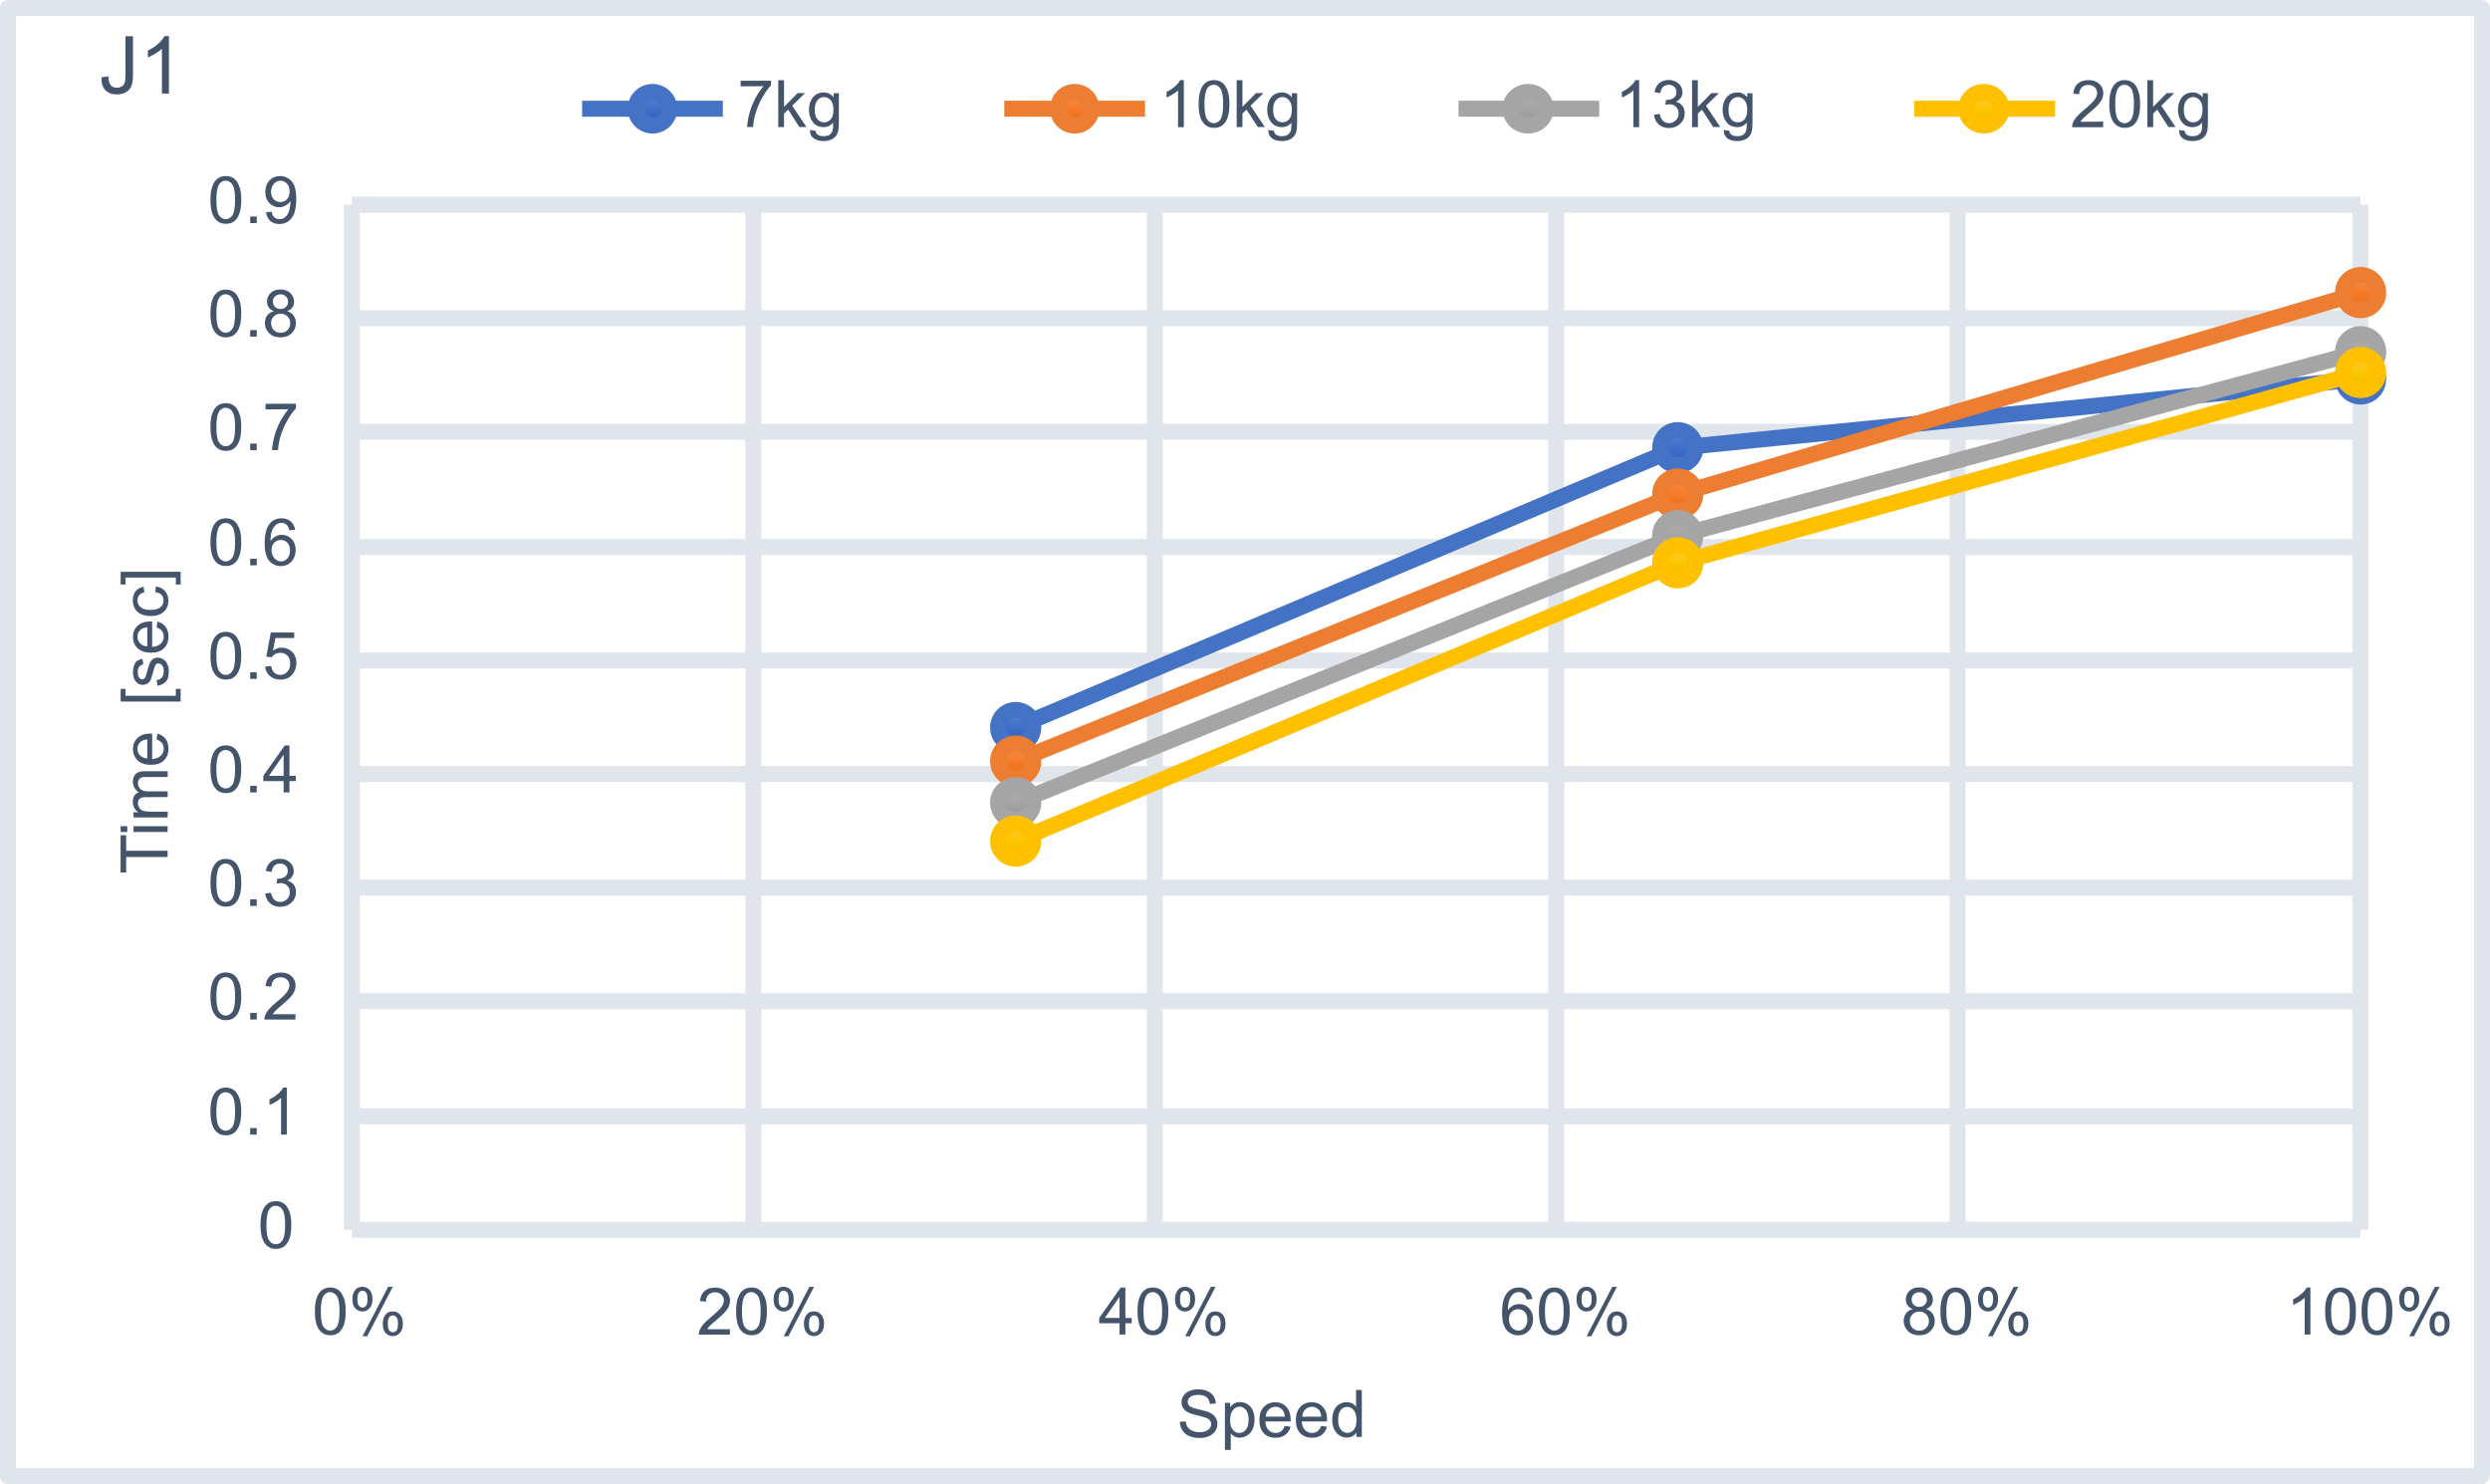 <?xml version="1.0" encoding="utf-8"?>
<!-- Generator: Adobe Illustrator 27.3.1, SVG Export Plug-In . SVG Version: 6.00 Build 0)  -->
<svg version="1.1" id="レイヤー_1" xmlns="http://www.w3.org/2000/svg" xmlns:xlink="http://www.w3.org/1999/xlink" x="0px"
	 y="0px" width="311.4px" height="185.6px" viewBox="0 0 311.4 185.6" enable-background="new 0 0 311.4 185.6"
	 xml:space="preserve">
<g>
	<path fill="none" stroke="#E0E5EB" stroke-width="2" stroke-linejoin="round" stroke-miterlimit="10" d="M44,139.61h251.2
		 M44,125.21h251.2 M44,111.01h251.2 M44,96.81h251.2 M44,82.61h251.2 M44,68.41h251.2 M44,54.01h251.2 M44,39.8h251.2 M44,25.6
		h251.2"/>
</g>
<g>
	<path fill="none" stroke="#E0E5EB" stroke-width="2" stroke-linejoin="round" stroke-miterlimit="10" d="M94.22,25.6v128.2
		 M144.42,25.6v128.2 M194.62,25.6v128.2 M244.82,25.6v128.2 M295.2,25.6v128.2"/>
</g>
<g>
	<path fill="none" stroke="#E0E5EB" stroke-width="2" stroke-linejoin="round" stroke-miterlimit="10" d="M44,153.8V25.6"/>
</g>
<g>
	<path fill="none" stroke="#E0E5EB" stroke-width="2" stroke-linejoin="round" stroke-miterlimit="10" d="M44,153.8h251.2"/>
</g>
<g>
	<path fill="none" stroke="#4472C4" stroke-width="2" stroke-linejoin="round" stroke-miterlimit="10" d="M295.2,47.4l-85.38,8.61
		L127,91"/>
</g>
<g>
	
		<linearGradient id="SVGID_1_" gradientUnits="userSpaceOnUse" x1="8403.22" y1="1237.226" x2="8403.22" y2="1241.626" gradientTransform="matrix(1 0 0 1 -8108 -1192.036)">
		<stop  offset="0" style="stop-color:#6083CB"/>
		<stop  offset="0.5" style="stop-color:#3E70CA"/>
		<stop  offset="1" style="stop-color:#2E61BA"/>
	</linearGradient>
	<path fill="url(#SVGID_1_)" stroke="#4472C4" stroke-width="2" stroke-linejoin="round" stroke-miterlimit="10" d="M297.42,47.39
		c0,1.22-0.98,2.2-2.2,2.2s-2.2-0.98-2.2-2.2s0.98-2.2,2.2-2.2S297.42,46.18,297.42,47.39z"/>
	
		<linearGradient id="SVGID_00000130629029146425478840000000626265864733669008_" gradientUnits="userSpaceOnUse" x1="8317.82" y1="1245.826" x2="8317.82" y2="1250.226" gradientTransform="matrix(1 0 0 1 -8108 -1192.036)">
		<stop  offset="0" style="stop-color:#6083CB"/>
		<stop  offset="0.5" style="stop-color:#3E70CA"/>
		<stop  offset="1" style="stop-color:#2E61BA"/>
	</linearGradient>
	
		<path fill="url(#SVGID_00000130629029146425478840000000626265864733669008_)" stroke="#4472C4" stroke-width="2" stroke-linejoin="round" stroke-miterlimit="10" d="
		M212.02,55.99c0,1.22-0.98,2.2-2.2,2.2s-2.2-0.98-2.2-2.2s0.98-2.2,2.2-2.2S212.02,54.78,212.02,55.99z"/>
	
		<linearGradient id="SVGID_00000145051708766385170350000005547152209281991821_" gradientUnits="userSpaceOnUse" x1="8235.02" y1="1280.826" x2="8235.02" y2="1285.226" gradientTransform="matrix(1 0 0 1 -8108 -1192.036)">
		<stop  offset="0" style="stop-color:#6083CB"/>
		<stop  offset="0.5" style="stop-color:#3E70CA"/>
		<stop  offset="1" style="stop-color:#2E61BA"/>
	</linearGradient>
	
		<path fill="url(#SVGID_00000145051708766385170350000005547152209281991821_)" stroke="#4472C4" stroke-width="2" stroke-linejoin="round" stroke-miterlimit="10" d="
		M129.22,90.99c0,1.22-0.98,2.2-2.2,2.2s-2.2-0.98-2.2-2.2s0.98-2.2,2.2-2.2C128.24,88.79,129.22,89.78,129.22,90.99z"/>
</g>
<g>
	<path fill="none" stroke="#ED7D31" stroke-width="2" stroke-linejoin="round" stroke-miterlimit="10" d="M295.2,36.6l-85.38,25.21
		L127,95.2"/>
</g>
<g>
	
		<linearGradient id="SVGID_00000044149150874258764810000015377954308729069236_" gradientUnits="userSpaceOnUse" x1="8403.22" y1="1226.426" x2="8403.22" y2="1230.826" gradientTransform="matrix(1 0 0 1 -8108 -1192.036)">
		<stop  offset="0" style="stop-color:#F18C55"/>
		<stop  offset="0.5" style="stop-color:#F67B28"/>
		<stop  offset="1" style="stop-color:#E56B17"/>
	</linearGradient>
	
		<path fill="url(#SVGID_00000044149150874258764810000015377954308729069236_)" stroke="#ED7D31" stroke-width="2" stroke-linejoin="round" stroke-miterlimit="10" d="
		M297.42,36.59c0,1.22-0.98,2.2-2.2,2.2s-2.2-0.98-2.2-2.2s0.98-2.2,2.2-2.2C296.44,34.39,297.42,35.38,297.42,36.59z"/>
	
		<linearGradient id="SVGID_00000019637554565059304740000003181255043151493266_" gradientUnits="userSpaceOnUse" x1="8317.82" y1="1251.626" x2="8317.82" y2="1256.026" gradientTransform="matrix(1 0 0 1 -8108 -1192.036)">
		<stop  offset="0" style="stop-color:#F18C55"/>
		<stop  offset="0.5" style="stop-color:#F67B28"/>
		<stop  offset="1" style="stop-color:#E56B17"/>
	</linearGradient>
	
		<path fill="url(#SVGID_00000019637554565059304740000003181255043151493266_)" stroke="#ED7D31" stroke-width="2" stroke-linejoin="round" stroke-miterlimit="10" d="
		M212.02,61.79c0,1.22-0.98,2.2-2.2,2.2s-2.2-0.98-2.2-2.2s0.98-2.2,2.2-2.2S212.02,60.58,212.02,61.79z"/>
	
		<linearGradient id="SVGID_00000020390820461984818780000009840468345522731689_" gradientUnits="userSpaceOnUse" x1="8235.02" y1="1285.026" x2="8235.02" y2="1289.426" gradientTransform="matrix(1 0 0 1 -8108 -1192.036)">
		<stop  offset="0" style="stop-color:#F18C55"/>
		<stop  offset="0.5" style="stop-color:#F67B28"/>
		<stop  offset="1" style="stop-color:#E56B17"/>
	</linearGradient>
	
		<path fill="url(#SVGID_00000020390820461984818780000009840468345522731689_)" stroke="#ED7D31" stroke-width="2" stroke-linejoin="round" stroke-miterlimit="10" d="
		M129.22,95.19c0,1.22-0.98,2.2-2.2,2.2s-2.2-0.98-2.2-2.2s0.98-2.2,2.2-2.2S129.22,93.98,129.22,95.19z"/>
</g>
<g>
	<path fill="none" stroke="#A5A5A5" stroke-width="2" stroke-linejoin="round" stroke-miterlimit="10" d="M295.2,44l-85.38,23.01
		L127,100.4"/>
</g>
<g>
	
		<linearGradient id="SVGID_00000023967201191877307720000000344395685758342030_" gradientUnits="userSpaceOnUse" x1="8403.22" y1="1233.826" x2="8403.22" y2="1238.226" gradientTransform="matrix(1 0 0 1 -8108 -1192.036)">
		<stop  offset="0" style="stop-color:#AFAFAF"/>
		<stop  offset="0.5" style="stop-color:#A5A5A5"/>
		<stop  offset="1" style="stop-color:#929292"/>
	</linearGradient>
	
		<path fill="url(#SVGID_00000023967201191877307720000000344395685758342030_)" stroke="#A5A5A5" stroke-width="2" stroke-linejoin="round" stroke-miterlimit="10" d="
		M297.42,43.99c0,1.22-0.98,2.2-2.2,2.2s-2.2-0.98-2.2-2.2s0.98-2.2,2.2-2.2C296.44,41.79,297.42,42.78,297.42,43.99z"/>
	
		<linearGradient id="SVGID_00000056419120046809230440000016797168299509243288_" gradientUnits="userSpaceOnUse" x1="8317.82" y1="1256.826" x2="8317.82" y2="1261.226" gradientTransform="matrix(1 0 0 1 -8108 -1192.036)">
		<stop  offset="0" style="stop-color:#AFAFAF"/>
		<stop  offset="0.5" style="stop-color:#A5A5A5"/>
		<stop  offset="1" style="stop-color:#929292"/>
	</linearGradient>
	
		<path fill="url(#SVGID_00000056419120046809230440000016797168299509243288_)" stroke="#A5A5A5" stroke-width="2" stroke-linejoin="round" stroke-miterlimit="10" d="
		M212.02,66.99c0,1.22-0.98,2.2-2.2,2.2s-2.2-0.98-2.2-2.2s0.98-2.2,2.2-2.2S212.02,65.78,212.02,66.99z"/>
	
		<linearGradient id="SVGID_00000111883660481892759440000007796375014556553391_" gradientUnits="userSpaceOnUse" x1="8235.02" y1="1290.226" x2="8235.02" y2="1294.626" gradientTransform="matrix(1 0 0 1 -8108 -1192.036)">
		<stop  offset="0" style="stop-color:#AFAFAF"/>
		<stop  offset="0.5" style="stop-color:#A5A5A5"/>
		<stop  offset="1" style="stop-color:#929292"/>
	</linearGradient>
	
		<path fill="url(#SVGID_00000111883660481892759440000007796375014556553391_)" stroke="#A5A5A5" stroke-width="2" stroke-linejoin="round" stroke-miterlimit="10" d="
		M129.22,100.39c0,1.22-0.98,2.2-2.2,2.2s-2.2-0.98-2.2-2.2s0.98-2.2,2.2-2.2S129.22,99.18,129.22,100.39z"/>
</g>
<g>
	<path fill="none" stroke="#FFC000" stroke-width="2" stroke-linejoin="round" stroke-miterlimit="10" d="M295.2,46.6l-85.38,23.81
		L127,105.2"/>
</g>
<g>
	
		<linearGradient id="SVGID_00000033344291166649486700000008217319620463015607_" gradientUnits="userSpaceOnUse" x1="8403.22" y1="1236.426" x2="8403.22" y2="1240.826" gradientTransform="matrix(1 0 0 1 -8108 -1192.036)">
		<stop  offset="0" style="stop-color:#FFC746"/>
		<stop  offset="0.5" style="stop-color:#FFC600"/>
		<stop  offset="1" style="stop-color:#E5B600"/>
	</linearGradient>
	
		<path fill="url(#SVGID_00000033344291166649486700000008217319620463015607_)" stroke="#FFC000" stroke-width="2" stroke-linejoin="round" stroke-miterlimit="10" d="
		M297.42,46.59c0,1.22-0.98,2.2-2.2,2.2s-2.2-0.98-2.2-2.2s0.98-2.2,2.2-2.2C296.44,44.39,297.42,45.38,297.42,46.59z"/>
	
		<linearGradient id="SVGID_00000097470827133777368920000014924211478169284487_" gradientUnits="userSpaceOnUse" x1="8317.82" y1="1260.226" x2="8317.82" y2="1264.626" gradientTransform="matrix(1 0 0 1 -8108 -1192.036)">
		<stop  offset="0" style="stop-color:#FFC746"/>
		<stop  offset="0.5" style="stop-color:#FFC600"/>
		<stop  offset="1" style="stop-color:#E5B600"/>
	</linearGradient>
	
		<path fill="url(#SVGID_00000097470827133777368920000014924211478169284487_)" stroke="#FFC000" stroke-width="2" stroke-linejoin="round" stroke-miterlimit="10" d="
		M212.02,70.39c0,1.22-0.98,2.2-2.2,2.2s-2.2-0.98-2.2-2.2s0.98-2.2,2.2-2.2S212.02,69.18,212.02,70.39z"/>
	
		<linearGradient id="SVGID_00000081648180048068483210000009974775692039060140_" gradientUnits="userSpaceOnUse" x1="8235.02" y1="1295.026" x2="8235.02" y2="1299.426" gradientTransform="matrix(1 0 0 1 -8108 -1192.036)">
		<stop  offset="0" style="stop-color:#FFC746"/>
		<stop  offset="0.5" style="stop-color:#FFC600"/>
		<stop  offset="1" style="stop-color:#E5B600"/>
	</linearGradient>
	
		<path fill="url(#SVGID_00000081648180048068483210000009974775692039060140_)" stroke="#FFC000" stroke-width="2" stroke-linejoin="round" stroke-miterlimit="10" d="
		M129.22,105.19c0,1.22-0.98,2.2-2.2,2.2s-2.2-0.98-2.2-2.2s0.98-2.2,2.2-2.2S129.22,103.98,129.22,105.19z"/>
</g>
<g>
	<path fill="#44546A" d="M32.58,153.21c0-0.7,0.07-1.26,0.22-1.67c0.14-0.42,0.35-0.75,0.64-0.98c0.29-0.22,0.63-0.34,1.06-0.34
		c0.31,0,0.59,0.06,0.83,0.19s0.43,0.31,0.59,0.55c0.15,0.24,0.28,0.53,0.37,0.87s0.14,0.81,0.14,1.38c0,0.69-0.07,1.25-0.22,1.66
		c-0.14,0.42-0.35,0.75-0.63,0.98s-0.64,0.34-1.06,0.34c-0.57,0-1.01-0.2-1.34-0.61C32.78,155.1,32.58,154.3,32.58,153.21z
		 M33.32,153.21c0,0.96,0.11,1.61,0.34,1.92c0.22,0.32,0.5,0.48,0.83,0.48s0.61-0.16,0.83-0.48s0.34-0.96,0.34-1.92
		c0-0.97-0.11-1.61-0.34-1.93c-0.22-0.32-0.5-0.48-0.84-0.48c-0.33,0-0.59,0.14-0.79,0.42C33.45,151.58,33.32,152.24,33.32,153.21z"
		/>
</g>
<g>
	<path fill="#44546A" d="M26.32,139.01c0-0.7,0.07-1.26,0.22-1.67c0.14-0.42,0.35-0.75,0.64-0.98c0.29-0.22,0.63-0.34,1.06-0.34
		c0.31,0,0.59,0.06,0.83,0.19s0.43,0.31,0.59,0.55c0.15,0.24,0.28,0.53,0.37,0.87s0.14,0.81,0.14,1.38c0,0.69-0.07,1.25-0.22,1.66
		c-0.14,0.42-0.35,0.75-0.63,0.98c-0.28,0.23-0.64,0.34-1.06,0.34c-0.57,0-1.01-0.2-1.34-0.61C26.52,140.9,26.32,140.1,26.32,139.01
		z M27.06,139.01c0,0.96,0.11,1.61,0.34,1.92c0.22,0.32,0.5,0.48,0.83,0.48s0.61-0.16,0.83-0.48s0.34-0.96,0.34-1.92
		c0-0.97-0.11-1.61-0.34-1.93c-0.22-0.32-0.5-0.48-0.84-0.48c-0.33,0-0.59,0.14-0.79,0.42C27.18,137.38,27.06,138.04,27.06,139.01z"
		/>
	<path fill="#44546A" d="M31.29,141.9v-0.82h0.82v0.82H31.29z"/>
	<path fill="#44546A" d="M35.87,141.9h-0.72v-4.59c-0.18,0.17-0.4,0.33-0.68,0.5s-0.54,0.29-0.76,0.38v-0.7
		c0.4-0.19,0.75-0.42,1.06-0.69c0.3-0.27,0.51-0.53,0.64-0.78h0.46V141.9L35.87,141.9z"/>
</g>
<g>
	<path fill="#44546A" d="M26.32,124.61c0-0.7,0.07-1.26,0.22-1.67c0.14-0.42,0.35-0.75,0.64-0.98c0.29-0.22,0.63-0.34,1.06-0.34
		c0.31,0,0.59,0.06,0.83,0.19s0.43,0.31,0.59,0.55c0.15,0.24,0.28,0.53,0.37,0.87s0.14,0.81,0.14,1.38c0,0.69-0.07,1.25-0.22,1.66
		c-0.14,0.42-0.35,0.75-0.63,0.98c-0.28,0.23-0.64,0.34-1.06,0.34c-0.57,0-1.01-0.2-1.34-0.61C26.52,126.5,26.32,125.7,26.32,124.61
		z M27.06,124.61c0,0.96,0.11,1.61,0.34,1.92c0.22,0.32,0.5,0.48,0.83,0.48s0.61-0.16,0.83-0.48s0.34-0.96,0.34-1.92
		c0-0.97-0.11-1.61-0.34-1.93c-0.22-0.32-0.5-0.48-0.84-0.48c-0.33,0-0.59,0.14-0.79,0.42C27.18,122.98,27.06,123.64,27.06,124.61z"
		/>
	<path fill="#44546A" d="M31.29,127.5v-0.82h0.82v0.82H31.29z"/>
	<path fill="#44546A" d="M36.95,126.81v0.7h-3.88c-0.01-0.18,0.02-0.34,0.08-0.5c0.1-0.26,0.26-0.53,0.47-0.78
		c0.22-0.26,0.54-0.55,0.94-0.89c0.64-0.52,1.07-0.94,1.3-1.24c0.22-0.3,0.34-0.59,0.34-0.86c0-0.29-0.1-0.53-0.3-0.72
		s-0.47-0.3-0.8-0.3c-0.34,0-0.62,0.1-0.83,0.31s-0.31,0.5-0.32,0.86l-0.74-0.07c0.05-0.55,0.24-0.98,0.58-1.26
		c0.33-0.29,0.78-0.43,1.34-0.43s1.01,0.16,1.34,0.47s0.5,0.7,0.5,1.16c0,0.23-0.05,0.46-0.14,0.7c-0.1,0.22-0.26,0.46-0.48,0.72
		c-0.22,0.25-0.59,0.59-1.11,1.03c-0.43,0.36-0.71,0.61-0.83,0.74s-0.22,0.26-0.3,0.39h2.88v-0.03H36.95z"/>
</g>
<g>
	<path fill="#44546A" d="M26.32,110.41c0-0.7,0.07-1.26,0.22-1.67c0.14-0.42,0.35-0.75,0.64-0.98s0.63-0.34,1.06-0.34
		c0.31,0,0.59,0.06,0.83,0.19s0.43,0.31,0.59,0.55c0.15,0.24,0.28,0.53,0.37,0.87s0.14,0.81,0.14,1.38c0,0.69-0.07,1.25-0.22,1.66
		c-0.14,0.42-0.35,0.75-0.63,0.98c-0.28,0.23-0.64,0.34-1.06,0.34c-0.57,0-1.01-0.2-1.34-0.61C26.52,112.3,26.32,111.5,26.32,110.41
		z M27.06,110.41c0,0.96,0.11,1.61,0.34,1.92c0.22,0.32,0.5,0.48,0.83,0.48s0.61-0.16,0.83-0.48s0.34-0.96,0.34-1.92
		c0-0.97-0.11-1.61-0.34-1.93c-0.22-0.32-0.5-0.48-0.84-0.48c-0.33,0-0.59,0.14-0.79,0.42C27.18,108.78,27.06,109.44,27.06,110.41z"
		/>
	<path fill="#44546A" d="M31.29,113.3v-0.82h0.82v0.82H31.29z"/>
	<path fill="#44546A" d="M33.17,111.75l0.72-0.1c0.08,0.41,0.22,0.7,0.42,0.88s0.44,0.27,0.73,0.27c0.34,0,0.62-0.12,0.86-0.35
		c0.23-0.23,0.35-0.53,0.35-0.87c0-0.33-0.11-0.6-0.33-0.82s-0.49-0.32-0.82-0.32c-0.14,0-0.3,0.02-0.51,0.08l0.08-0.63
		c0.05,0.01,0.09,0.01,0.12,0.01c0.3,0,0.58-0.08,0.83-0.24s0.37-0.41,0.37-0.74c0-0.26-0.09-0.48-0.27-0.66s-0.41-0.26-0.7-0.26
		c-0.28,0-0.51,0.09-0.7,0.26c-0.18,0.18-0.3,0.44-0.36,0.79l-0.72-0.13c0.09-0.48,0.29-0.86,0.6-1.12s0.7-0.4,1.17-0.4
		c0.32,0,0.62,0.07,0.89,0.21c0.27,0.14,0.47,0.33,0.62,0.56c0.14,0.23,0.22,0.49,0.22,0.76c0,0.26-0.07,0.49-0.21,0.7
		c-0.14,0.21-0.34,0.38-0.61,0.5c0.34,0.08,0.62,0.25,0.81,0.5s0.29,0.57,0.29,0.94c0,0.51-0.18,0.94-0.56,1.3s-0.85,0.54-1.42,0.54
		c-0.51,0-0.94-0.15-1.28-0.46S33.22,112.24,33.17,111.75z"/>
</g>
<g>
	<path fill="#44546A" d="M26.32,96.21c0-0.7,0.07-1.26,0.22-1.67c0.14-0.42,0.35-0.75,0.64-0.98s0.63-0.34,1.06-0.34
		c0.31,0,0.59,0.06,0.83,0.19s0.43,0.31,0.59,0.55c0.15,0.24,0.28,0.53,0.37,0.87s0.14,0.81,0.14,1.38c0,0.69-0.07,1.25-0.22,1.66
		c-0.14,0.42-0.35,0.75-0.63,0.98c-0.28,0.23-0.64,0.34-1.06,0.34c-0.57,0-1.01-0.2-1.34-0.61C26.52,98.1,26.32,97.3,26.32,96.21z
		 M27.06,96.21c0,0.96,0.11,1.61,0.34,1.92c0.22,0.32,0.5,0.48,0.83,0.48s0.61-0.16,0.83-0.48s0.34-0.96,0.34-1.92
		c0-0.97-0.11-1.61-0.34-1.93c-0.22-0.32-0.5-0.48-0.84-0.48c-0.33,0-0.59,0.14-0.79,0.42C27.18,94.58,27.06,95.24,27.06,96.21z"/>
	<path fill="#44546A" d="M31.29,99.1v-0.82h0.82v0.82H31.29z"/>
	<path fill="#44546A" d="M35.47,99.1v-1.41h-2.54v-0.66l2.68-3.8h0.59v3.8h0.79v0.66H36.2v1.41H35.47z M35.47,97.03v-2.65
		l-1.84,2.65H35.47z"/>
</g>
<g>
	<path fill="#44546A" d="M26.32,82.01c0-0.7,0.07-1.26,0.22-1.67c0.14-0.42,0.35-0.75,0.64-0.98c0.28-0.23,0.63-0.34,1.06-0.34
		c0.31,0,0.59,0.06,0.83,0.19s0.43,0.31,0.59,0.55c0.15,0.24,0.28,0.53,0.37,0.87s0.14,0.81,0.14,1.38c0,0.69-0.07,1.25-0.22,1.66
		c-0.14,0.42-0.35,0.75-0.63,0.98c-0.28,0.23-0.64,0.34-1.06,0.34c-0.57,0-1.01-0.2-1.34-0.61C26.52,83.9,26.32,83.1,26.32,82.01z
		 M27.06,82.01c0,0.96,0.11,1.61,0.34,1.92c0.22,0.32,0.5,0.48,0.83,0.48s0.61-0.16,0.83-0.48s0.34-0.96,0.34-1.92
		c0-0.97-0.11-1.61-0.34-1.93c-0.22-0.32-0.5-0.48-0.84-0.48c-0.33,0-0.59,0.14-0.79,0.42C27.18,80.38,27.06,81.04,27.06,82.01z"/>
	<path fill="#44546A" d="M31.29,84.9v-0.82h0.82v0.82H31.29z"/>
	<path fill="#44546A" d="M33.16,83.36l0.76-0.06c0.06,0.37,0.18,0.65,0.39,0.83s0.45,0.28,0.74,0.28c0.34,0,0.64-0.13,0.88-0.39
		s0.36-0.61,0.36-1.04c0-0.41-0.11-0.74-0.34-0.98c-0.23-0.24-0.54-0.36-0.9-0.36c-0.23,0-0.44,0.06-0.63,0.16s-0.34,0.24-0.44,0.41
		l-0.68-0.09l0.57-3.02h2.92v0.69h-2.34l-0.32,1.58c0.35-0.25,0.72-0.37,1.11-0.37c0.51,0,0.94,0.18,1.3,0.54
		c0.35,0.35,0.53,0.81,0.53,1.37c0,0.53-0.15,0.99-0.46,1.38C36.23,84.76,35.72,85,35.07,85c-0.54,0-0.97-0.15-1.3-0.45
		C33.4,84.26,33.21,83.86,33.16,83.36z"/>
</g>
<g>
	<path fill="#44546A" d="M26.32,67.81c0-0.7,0.07-1.26,0.22-1.67c0.14-0.42,0.35-0.75,0.64-0.98c0.28-0.23,0.63-0.34,1.06-0.34
		c0.31,0,0.59,0.06,0.83,0.19s0.43,0.31,0.59,0.55c0.15,0.24,0.28,0.53,0.37,0.87s0.14,0.81,0.14,1.38c0,0.69-0.07,1.25-0.22,1.66
		c-0.14,0.42-0.35,0.75-0.63,0.98c-0.28,0.23-0.64,0.34-1.06,0.34c-0.57,0-1.01-0.2-1.34-0.61C26.52,69.7,26.32,68.9,26.32,67.81z
		 M27.06,67.81c0,0.96,0.11,1.61,0.34,1.92c0.22,0.32,0.5,0.48,0.83,0.48s0.61-0.16,0.83-0.48s0.34-0.96,0.34-1.92
		c0-0.97-0.11-1.61-0.34-1.93c-0.22-0.32-0.5-0.48-0.84-0.48c-0.33,0-0.59,0.14-0.79,0.42C27.18,66.18,27.06,66.84,27.06,67.81z"/>
	<path fill="#44546A" d="M31.29,70.7v-0.82h0.82v0.82H31.29z"/>
	<path fill="#44546A" d="M36.9,66.26l-0.72,0.06c-0.06-0.28-0.15-0.49-0.27-0.62c-0.19-0.21-0.43-0.31-0.72-0.31
		c-0.23,0-0.43,0.06-0.61,0.19c-0.22,0.17-0.41,0.41-0.54,0.73c-0.13,0.32-0.2,0.77-0.21,1.36c0.18-0.26,0.38-0.46,0.64-0.59
		c0.25-0.13,0.51-0.19,0.79-0.19c0.48,0,0.89,0.18,1.22,0.53s0.5,0.81,0.5,1.37c0,0.37-0.08,0.71-0.24,1.02
		c-0.16,0.32-0.38,0.56-0.66,0.73s-0.59,0.26-0.94,0.26c-0.6,0-1.09-0.22-1.47-0.66s-0.57-1.17-0.57-2.18
		c0-1.14,0.21-1.96,0.63-2.47c0.37-0.45,0.86-0.67,1.48-0.67c0.46,0,0.84,0.13,1.14,0.39C36.66,65.46,36.84,65.81,36.9,66.26z
		 M33.96,68.8c0,0.25,0.06,0.49,0.16,0.71c0.1,0.22,0.26,0.4,0.44,0.52c0.19,0.12,0.39,0.18,0.6,0.18c0.3,0,0.57-0.12,0.78-0.37
		c0.22-0.25,0.33-0.58,0.33-1c0-0.41-0.11-0.73-0.33-0.96c-0.22-0.23-0.49-0.35-0.82-0.35s-0.6,0.12-0.83,0.35
		S33.96,68.42,33.96,68.8z"/>
</g>
<g>
	<path fill="#44546A" d="M26.32,53.41c0-0.7,0.07-1.26,0.22-1.67c0.14-0.42,0.35-0.75,0.64-0.98c0.28-0.23,0.63-0.34,1.06-0.34
		c0.31,0,0.59,0.06,0.83,0.19s0.43,0.31,0.59,0.55c0.15,0.24,0.28,0.53,0.37,0.87s0.14,0.81,0.14,1.38c0,0.69-0.07,1.25-0.22,1.66
		c-0.14,0.42-0.35,0.75-0.63,0.98c-0.28,0.23-0.64,0.34-1.06,0.34c-0.57,0-1.01-0.2-1.34-0.61C26.52,55.3,26.32,54.5,26.32,53.41z
		 M27.06,53.41c0,0.96,0.11,1.61,0.34,1.92c0.22,0.32,0.5,0.48,0.83,0.48s0.61-0.16,0.83-0.48s0.34-0.96,0.34-1.92
		c0-0.97-0.11-1.61-0.34-1.93c-0.22-0.32-0.5-0.48-0.84-0.48c-0.33,0-0.59,0.14-0.79,0.42C27.18,51.78,27.06,52.44,27.06,53.41z"/>
	<path fill="#44546A" d="M31.29,56.3v-0.82h0.82v0.82H31.29z"/>
	<path fill="#44546A" d="M33.21,51.2v-0.7h3.8v0.56c-0.38,0.4-0.74,0.93-1.11,1.58c-0.37,0.66-0.65,1.34-0.85,2.03
		c-0.14,0.49-0.24,1.03-0.28,1.62h-0.74c0.01-0.46,0.1-1.02,0.27-1.67s0.42-1.29,0.74-1.9c0.33-0.61,0.67-1.12,1.03-1.54L33.21,51.2
		L33.21,51.2z"/>
</g>
<g>
	<path fill="#44546A" d="M26.32,39.21c0-0.7,0.07-1.26,0.22-1.67c0.14-0.42,0.35-0.75,0.64-0.98c0.28-0.23,0.63-0.34,1.06-0.34
		c0.31,0,0.59,0.06,0.83,0.19s0.43,0.31,0.59,0.55c0.15,0.24,0.28,0.53,0.37,0.87s0.14,0.81,0.14,1.38c0,0.69-0.07,1.25-0.22,1.66
		c-0.14,0.42-0.35,0.75-0.63,0.98c-0.28,0.23-0.64,0.34-1.06,0.34c-0.57,0-1.01-0.2-1.34-0.61C26.52,41.1,26.32,40.3,26.32,39.21z
		 M27.06,39.21c0,0.96,0.11,1.61,0.34,1.92c0.22,0.32,0.5,0.48,0.83,0.48s0.61-0.16,0.83-0.48s0.34-0.96,0.34-1.92
		c0-0.97-0.11-1.61-0.34-1.93c-0.22-0.32-0.5-0.48-0.84-0.48c-0.33,0-0.59,0.14-0.79,0.42C27.18,37.58,27.06,38.24,27.06,39.21z"/>
	<path fill="#44546A" d="M31.29,42.1v-0.82h0.82v0.82H31.29z"/>
	<path fill="#44546A" d="M34.27,38.92c-0.3-0.11-0.52-0.26-0.66-0.47s-0.22-0.45-0.22-0.73c0-0.42,0.15-0.78,0.46-1.08
		c0.3-0.29,0.71-0.44,1.22-0.44s0.93,0.15,1.24,0.45c0.31,0.3,0.47,0.66,0.47,1.09c0,0.27-0.07,0.51-0.22,0.71s-0.36,0.36-0.65,0.46
		c0.36,0.12,0.63,0.3,0.82,0.57c0.18,0.26,0.28,0.58,0.28,0.94c0,0.5-0.18,0.92-0.54,1.26c-0.35,0.34-0.82,0.51-1.4,0.51
		c-0.58,0-1.05-0.17-1.4-0.51c-0.35-0.34-0.54-0.77-0.54-1.28c0-0.38,0.1-0.7,0.29-0.96C33.64,39.18,33.91,39.01,34.27,38.92z
		 M33.9,40.41c0,0.21,0.05,0.41,0.14,0.6c0.1,0.19,0.24,0.34,0.43,0.45c0.19,0.1,0.4,0.16,0.62,0.16c0.34,0,0.63-0.11,0.86-0.34
		s0.34-0.5,0.34-0.85s-0.11-0.63-0.34-0.86c-0.23-0.22-0.52-0.34-0.86-0.34s-0.62,0.11-0.84,0.34C34.01,39.79,33.9,40.07,33.9,40.41
		z M34.13,37.7c0,0.28,0.09,0.5,0.26,0.68c0.18,0.18,0.41,0.26,0.7,0.26c0.28,0,0.5-0.09,0.68-0.26s0.26-0.39,0.26-0.64
		c0-0.26-0.09-0.49-0.27-0.66c-0.18-0.18-0.41-0.27-0.68-0.27s-0.5,0.09-0.69,0.26C34.22,37.24,34.13,37.45,34.13,37.7z"/>
</g>
<g>
	<path fill="#44546A" d="M26.32,25.01c0-0.7,0.07-1.26,0.22-1.67c0.14-0.42,0.35-0.75,0.64-0.98c0.28-0.23,0.63-0.34,1.06-0.34
		c0.31,0,0.59,0.06,0.83,0.19s0.43,0.31,0.59,0.55c0.15,0.24,0.28,0.53,0.37,0.87s0.14,0.81,0.14,1.38c0,0.69-0.07,1.25-0.22,1.66
		c-0.14,0.42-0.35,0.75-0.63,0.98c-0.28,0.23-0.64,0.34-1.06,0.34c-0.57,0-1.01-0.2-1.34-0.61C26.52,26.9,26.32,26.1,26.32,25.01z
		 M27.06,25.01c0,0.96,0.11,1.61,0.34,1.92c0.22,0.32,0.5,0.48,0.83,0.48s0.61-0.16,0.83-0.48s0.34-0.96,0.34-1.92
		c0-0.97-0.11-1.61-0.34-1.93c-0.22-0.32-0.5-0.48-0.84-0.48c-0.33,0-0.59,0.14-0.79,0.42C27.18,23.38,27.06,24.04,27.06,25.01z"/>
	<path fill="#44546A" d="M31.29,27.9v-0.82h0.82v0.82H31.29z"/>
	<path fill="#44546A" d="M33.27,26.54l0.7-0.06c0.06,0.33,0.17,0.56,0.34,0.71c0.17,0.14,0.38,0.22,0.64,0.22
		c0.22,0,0.42-0.05,0.58-0.15s0.3-0.24,0.41-0.41c0.1-0.17,0.2-0.4,0.27-0.69s0.11-0.58,0.11-0.88c0-0.03,0-0.08-0.01-0.14
		c-0.14,0.23-0.34,0.42-0.59,0.56s-0.52,0.22-0.81,0.22c-0.49,0-0.9-0.18-1.23-0.53c-0.34-0.35-0.5-0.82-0.5-1.39
		c0-0.59,0.18-1.07,0.53-1.44s0.79-0.54,1.32-0.54c0.38,0,0.73,0.1,1.05,0.31s0.56,0.5,0.72,0.88s0.25,0.93,0.25,1.65
		c0,0.75-0.08,1.34-0.25,1.79s-0.41,0.78-0.73,1.02c-0.32,0.23-0.7,0.35-1.13,0.35c-0.46,0-0.83-0.13-1.13-0.38
		C33.5,27.36,33.33,27.01,33.27,26.54z M36.22,23.95c0-0.42-0.11-0.74-0.33-0.98c-0.22-0.24-0.49-0.37-0.79-0.37
		c-0.32,0-0.6,0.13-0.84,0.39s-0.36,0.6-0.36,1.02c0,0.38,0.11,0.68,0.34,0.91c0.22,0.23,0.5,0.35,0.83,0.35
		c0.34,0,0.61-0.12,0.82-0.35C36.1,24.69,36.22,24.37,36.22,23.95z"/>
</g>
<g>
	<path fill="#44546A" d="M39.38,164.01c0-0.7,0.07-1.26,0.22-1.67c0.14-0.42,0.35-0.75,0.64-0.98c0.29-0.22,0.63-0.34,1.06-0.34
		c0.31,0,0.59,0.06,0.83,0.19s0.43,0.31,0.59,0.55c0.15,0.24,0.28,0.53,0.37,0.87s0.14,0.81,0.14,1.38c0,0.69-0.07,1.25-0.22,1.66
		c-0.14,0.42-0.35,0.75-0.63,0.98s-0.64,0.34-1.06,0.34c-0.57,0-1.01-0.2-1.34-0.61C39.57,165.9,39.38,165.1,39.38,164.01z
		 M40.12,164.01c0,0.96,0.11,1.61,0.34,1.92c0.22,0.32,0.5,0.48,0.83,0.48s0.61-0.16,0.83-0.48s0.34-0.96,0.34-1.92
		c0-0.97-0.11-1.61-0.34-1.93c-0.22-0.32-0.5-0.48-0.84-0.48c-0.33,0-0.59,0.14-0.79,0.42C40.24,162.38,40.12,163.04,40.12,164.01z"
		/>
	<path fill="#44546A" d="M44.07,162.44c0-0.42,0.1-0.78,0.32-1.07c0.21-0.3,0.52-0.44,0.92-0.44c0.37,0,0.67,0.13,0.91,0.39
		s0.36,0.65,0.36,1.16c0,0.5-0.12,0.88-0.37,1.14c-0.25,0.27-0.54,0.4-0.9,0.4c-0.35,0-0.65-0.14-0.89-0.4
		C44.18,163.36,44.07,162.98,44.07,162.44z M45.33,161.42c-0.18,0-0.33,0.08-0.45,0.23c-0.12,0.15-0.18,0.44-0.18,0.86
		c0,0.38,0.06,0.64,0.18,0.79c0.12,0.15,0.27,0.23,0.45,0.23s0.33-0.08,0.45-0.23c0.12-0.15,0.18-0.44,0.18-0.85
		c0-0.38-0.06-0.65-0.18-0.8C45.66,161.5,45.5,161.42,45.33,161.42z M45.33,167.12l3.21-6.18h0.58l-3.2,6.18H45.33z M47.87,165.52
		c0-0.42,0.1-0.78,0.32-1.07c0.21-0.3,0.52-0.44,0.92-0.44c0.37,0,0.67,0.13,0.91,0.39s0.36,0.65,0.36,1.16
		c0,0.5-0.12,0.88-0.37,1.14s-0.54,0.4-0.9,0.4c-0.35,0-0.65-0.14-0.89-0.4C47.98,166.44,47.87,166.06,47.87,165.52z M49.13,164.51
		c-0.18,0-0.33,0.08-0.45,0.23c-0.12,0.15-0.18,0.44-0.18,0.86c0,0.38,0.06,0.64,0.18,0.79c0.12,0.15,0.27,0.23,0.45,0.23
		s0.34-0.08,0.46-0.23c0.12-0.15,0.18-0.44,0.18-0.85c0-0.38-0.06-0.65-0.18-0.8C49.46,164.58,49.3,164.51,49.13,164.51z"/>
</g>
<g>
	<path fill="#44546A" d="M91.28,166.21v0.7H87.4c-0.01-0.18,0.02-0.34,0.08-0.5c0.1-0.26,0.26-0.53,0.47-0.78
		c0.22-0.26,0.54-0.55,0.94-0.89c0.64-0.52,1.07-0.94,1.3-1.24c0.22-0.3,0.34-0.59,0.34-0.86c0-0.29-0.1-0.53-0.3-0.72
		c-0.2-0.19-0.47-0.3-0.8-0.3c-0.34,0-0.62,0.1-0.83,0.31s-0.31,0.5-0.32,0.86l-0.74-0.07c0.05-0.55,0.24-0.98,0.58-1.26
		c0.33-0.29,0.78-0.43,1.34-0.43s1.01,0.16,1.34,0.47s0.5,0.7,0.5,1.16c0,0.23-0.05,0.46-0.14,0.7c-0.1,0.22-0.26,0.46-0.48,0.72
		c-0.22,0.25-0.59,0.59-1.11,1.03c-0.43,0.36-0.71,0.61-0.83,0.74s-0.22,0.26-0.3,0.39h2.88v-0.03L91.28,166.21L91.28,166.21z"/>
	<path fill="#44546A" d="M92.06,164.01c0-0.7,0.07-1.26,0.22-1.67c0.14-0.42,0.35-0.75,0.64-0.98c0.29-0.22,0.63-0.34,1.06-0.34
		c0.31,0,0.59,0.06,0.83,0.19s0.43,0.31,0.59,0.55c0.15,0.24,0.28,0.53,0.37,0.87s0.14,0.81,0.14,1.38c0,0.69-0.07,1.25-0.22,1.66
		c-0.14,0.42-0.35,0.75-0.63,0.98c-0.28,0.23-0.64,0.34-1.06,0.34c-0.57,0-1.01-0.2-1.34-0.61C92.25,165.9,92.06,165.1,92.06,164.01
		z M92.79,164.01c0,0.96,0.11,1.61,0.34,1.92c0.22,0.32,0.5,0.48,0.83,0.48s0.61-0.16,0.83-0.48s0.34-0.96,0.34-1.92
		c0-0.97-0.11-1.61-0.34-1.93s-0.5-0.48-0.84-0.48c-0.33,0-0.59,0.14-0.79,0.42C92.92,162.38,92.79,163.04,92.79,164.01z"/>
	<path fill="#44546A" d="M96.75,162.44c0-0.42,0.1-0.78,0.32-1.07c0.21-0.3,0.52-0.44,0.92-0.44c0.37,0,0.67,0.13,0.91,0.39
		s0.36,0.65,0.36,1.16c0,0.5-0.12,0.88-0.37,1.14c-0.25,0.27-0.54,0.4-0.9,0.4c-0.35,0-0.65-0.14-0.89-0.4
		S96.75,162.98,96.75,162.44z M98,161.42c-0.18,0-0.33,0.08-0.45,0.23c-0.12,0.15-0.18,0.44-0.18,0.86c0,0.38,0.06,0.64,0.18,0.79
		c0.12,0.15,0.27,0.23,0.45,0.23s0.33-0.08,0.45-0.23c0.12-0.15,0.18-0.44,0.18-0.85c0-0.38-0.06-0.65-0.18-0.8
		S98.18,161.42,98,161.42z M98.01,167.12l3.21-6.18h0.58l-3.2,6.18H98.01z M100.54,165.52c0-0.42,0.1-0.78,0.32-1.07
		c0.21-0.3,0.52-0.44,0.92-0.44c0.37,0,0.67,0.13,0.91,0.39s0.36,0.65,0.36,1.16c0,0.5-0.12,0.88-0.37,1.14s-0.54,0.4-0.9,0.4
		c-0.35,0-0.65-0.14-0.89-0.4C100.66,166.44,100.54,166.06,100.54,165.52z M101.8,164.51c-0.18,0-0.33,0.08-0.45,0.23
		c-0.12,0.15-0.18,0.44-0.18,0.86c0,0.38,0.06,0.64,0.18,0.79c0.12,0.15,0.27,0.23,0.45,0.23s0.34-0.08,0.46-0.23
		c0.12-0.15,0.18-0.44,0.18-0.85c0-0.38-0.06-0.65-0.18-0.8C102.13,164.58,101.98,164.51,101.8,164.51z"/>
</g>
<g>
	<path fill="#44546A" d="M140.01,166.9v-1.41h-2.54v-0.66l2.68-3.8h0.59v3.8h0.79v0.66h-0.79v1.41H140.01z M140.01,164.83v-2.65
		l-1.84,2.65H140.01z"/>
	<path fill="#44546A" d="M142.26,164.01c0-0.7,0.07-1.26,0.22-1.67c0.14-0.42,0.35-0.75,0.64-0.98c0.29-0.22,0.63-0.34,1.06-0.34
		c0.31,0,0.59,0.06,0.83,0.19s0.43,0.31,0.59,0.55c0.15,0.24,0.28,0.53,0.37,0.87s0.14,0.81,0.14,1.38c0,0.69-0.07,1.25-0.22,1.66
		c-0.14,0.42-0.35,0.75-0.63,0.98s-0.64,0.34-1.06,0.34c-0.57,0-1.01-0.2-1.34-0.61C142.46,165.9,142.26,165.1,142.26,164.01z
		 M143,164.01c0,0.96,0.11,1.61,0.34,1.92c0.22,0.32,0.5,0.48,0.83,0.48s0.61-0.16,0.83-0.48s0.34-0.96,0.34-1.92
		c0-0.97-0.11-1.61-0.34-1.93s-0.5-0.48-0.84-0.48c-0.33,0-0.59,0.14-0.79,0.42C143.12,162.38,143,163.04,143,164.01z"/>
	<path fill="#44546A" d="M146.95,162.44c0-0.42,0.1-0.78,0.32-1.07c0.21-0.3,0.52-0.44,0.92-0.44c0.37,0,0.67,0.13,0.91,0.39
		s0.36,0.65,0.36,1.16c0,0.5-0.12,0.88-0.37,1.14c-0.25,0.27-0.54,0.4-0.9,0.4c-0.35,0-0.65-0.14-0.89-0.4
		S146.95,162.98,146.95,162.44z M148.21,161.42c-0.18,0-0.33,0.08-0.45,0.23c-0.12,0.15-0.18,0.44-0.18,0.86
		c0,0.38,0.06,0.64,0.18,0.79c0.12,0.15,0.27,0.23,0.45,0.23s0.33-0.08,0.45-0.23c0.12-0.15,0.18-0.44,0.18-0.85
		c0-0.38-0.06-0.65-0.18-0.8S148.38,161.42,148.21,161.42z M148.22,167.12l3.21-6.18h0.58l-3.2,6.18H148.22z M150.75,165.52
		c0-0.42,0.1-0.78,0.32-1.07c0.21-0.3,0.52-0.44,0.92-0.44c0.37,0,0.67,0.13,0.91,0.39s0.36,0.65,0.36,1.16
		c0,0.5-0.12,0.88-0.37,1.14s-0.54,0.4-0.9,0.4c-0.35,0-0.65-0.14-0.89-0.4S150.75,166.06,150.75,165.52z M152.01,164.51
		c-0.18,0-0.33,0.08-0.45,0.23c-0.12,0.15-0.18,0.44-0.18,0.86c0,0.38,0.06,0.64,0.18,0.79c0.12,0.15,0.27,0.23,0.45,0.23
		s0.34-0.08,0.46-0.23c0.12-0.15,0.18-0.44,0.18-0.85c0-0.38-0.06-0.65-0.18-0.8C152.34,164.58,152.18,164.51,152.01,164.51z"/>
</g>
<g>
	<path fill="#44546A" d="M191.64,162.46l-0.72,0.06c-0.06-0.28-0.15-0.49-0.27-0.62c-0.19-0.21-0.43-0.31-0.72-0.31
		c-0.23,0-0.43,0.06-0.61,0.19c-0.22,0.17-0.41,0.41-0.54,0.73c-0.13,0.32-0.2,0.77-0.2,1.36c0.18-0.26,0.38-0.46,0.64-0.59
		s0.51-0.19,0.79-0.19c0.48,0,0.89,0.18,1.22,0.53s0.5,0.81,0.5,1.37c0,0.37-0.08,0.71-0.24,1.02c-0.16,0.32-0.38,0.56-0.66,0.73
		s-0.59,0.26-0.94,0.26c-0.6,0-1.09-0.22-1.47-0.66s-0.57-1.17-0.57-2.18c0-1.14,0.21-1.96,0.63-2.47c0.37-0.45,0.86-0.67,1.48-0.67
		c0.46,0,0.84,0.13,1.14,0.39S191.58,162.01,191.64,162.46z M188.7,165c0,0.25,0.06,0.49,0.16,0.71c0.1,0.22,0.26,0.4,0.44,0.52
		c0.19,0.12,0.39,0.18,0.6,0.18c0.3,0,0.57-0.12,0.78-0.37c0.22-0.25,0.33-0.58,0.33-1c0-0.41-0.11-0.73-0.33-0.96
		c-0.22-0.23-0.49-0.35-0.82-0.35s-0.6,0.12-0.83,0.35C188.82,164.31,188.7,164.62,188.7,165z"/>
	<path fill="#44546A" d="M192.46,164.01c0-0.7,0.07-1.26,0.22-1.67c0.14-0.42,0.35-0.75,0.64-0.98c0.28-0.23,0.63-0.34,1.06-0.34
		c0.31,0,0.59,0.06,0.83,0.19s0.43,0.31,0.59,0.55c0.15,0.24,0.27,0.53,0.37,0.87c0.1,0.34,0.14,0.81,0.14,1.38
		c0,0.69-0.07,1.25-0.21,1.66c-0.14,0.42-0.35,0.75-0.63,0.98c-0.28,0.23-0.64,0.34-1.06,0.34c-0.57,0-1.01-0.2-1.34-0.61
		C192.66,165.9,192.46,165.1,192.46,164.01z M193.21,164.01c0,0.96,0.11,1.61,0.34,1.92c0.22,0.32,0.5,0.48,0.83,0.48
		s0.61-0.16,0.83-0.48s0.34-0.96,0.34-1.92c0-0.97-0.11-1.61-0.34-1.93s-0.5-0.48-0.84-0.48c-0.33,0-0.59,0.14-0.79,0.42
		C193.33,162.38,193.21,163.04,193.21,164.01z"/>
	<path fill="#44546A" d="M197.16,162.44c0-0.42,0.1-0.78,0.32-1.07c0.21-0.3,0.52-0.44,0.92-0.44c0.37,0,0.67,0.13,0.91,0.39
		s0.36,0.65,0.36,1.16c0,0.5-0.12,0.88-0.37,1.14c-0.24,0.27-0.54,0.4-0.9,0.4c-0.35,0-0.65-0.14-0.89-0.4
		C197.28,163.38,197.16,162.98,197.16,162.44z M198.42,161.42c-0.18,0-0.33,0.08-0.45,0.23c-0.12,0.15-0.18,0.44-0.18,0.86
		c0,0.38,0.06,0.64,0.18,0.79c0.12,0.15,0.26,0.23,0.45,0.23c0.18,0,0.33-0.08,0.45-0.23c0.12-0.15,0.18-0.44,0.18-0.85
		c0-0.38-0.06-0.65-0.18-0.8C198.74,161.5,198.59,161.42,198.42,161.42z M198.42,167.12l3.21-6.18h0.58l-3.2,6.18H198.42z
		 M200.96,165.52c0-0.42,0.1-0.78,0.32-1.07c0.22-0.3,0.52-0.44,0.92-0.44c0.37,0,0.67,0.13,0.91,0.39s0.36,0.65,0.36,1.16
		c0,0.5-0.12,0.88-0.37,1.14s-0.54,0.4-0.9,0.4c-0.35,0-0.65-0.14-0.89-0.4S200.96,166.06,200.96,165.52z M202.22,164.51
		c-0.18,0-0.34,0.08-0.45,0.23c-0.11,0.15-0.18,0.44-0.18,0.86c0,0.38,0.06,0.64,0.18,0.79c0.12,0.15,0.26,0.23,0.44,0.23
		s0.34-0.08,0.46-0.23c0.12-0.15,0.18-0.44,0.18-0.85c0-0.38-0.06-0.65-0.18-0.8C202.54,164.58,202.39,164.51,202.22,164.51z"/>
</g>
<g>
	<path fill="#44546A" d="M239.22,163.72c-0.3-0.11-0.52-0.26-0.66-0.47c-0.14-0.2-0.22-0.45-0.22-0.73c0-0.42,0.15-0.78,0.46-1.08
		c0.3-0.29,0.71-0.44,1.22-0.44s0.93,0.15,1.24,0.45s0.47,0.66,0.47,1.09c0,0.27-0.07,0.51-0.22,0.71c-0.14,0.2-0.36,0.36-0.65,0.46
		c0.36,0.12,0.63,0.3,0.82,0.57c0.19,0.26,0.28,0.58,0.28,0.94c0,0.5-0.18,0.92-0.54,1.26c-0.35,0.34-0.82,0.51-1.4,0.51
		s-1.05-0.17-1.4-0.51c-0.35-0.34-0.54-0.77-0.54-1.28c0-0.38,0.1-0.7,0.29-0.96C238.58,163.98,238.86,163.81,239.22,163.72z
		 M238.84,165.21c0,0.21,0.05,0.41,0.14,0.6c0.1,0.19,0.24,0.34,0.43,0.45s0.4,0.16,0.62,0.16c0.34,0,0.63-0.11,0.86-0.34
		c0.22-0.22,0.34-0.5,0.34-0.85s-0.11-0.63-0.34-0.86c-0.23-0.22-0.52-0.34-0.86-0.34s-0.62,0.11-0.84,0.34
		C238.95,164.59,238.84,164.87,238.84,165.21z M239.07,162.5c0,0.28,0.09,0.5,0.26,0.68s0.41,0.26,0.7,0.26
		c0.28,0,0.5-0.09,0.68-0.26c0.18-0.18,0.26-0.39,0.26-0.64c0-0.26-0.09-0.49-0.27-0.66c-0.18-0.18-0.41-0.27-0.68-0.27
		s-0.5,0.09-0.69,0.26C239.17,162.04,239.07,162.25,239.07,162.5z"/>
	<path fill="#44546A" d="M242.67,164.01c0-0.7,0.07-1.26,0.22-1.67c0.14-0.42,0.35-0.75,0.64-0.98c0.28-0.23,0.63-0.34,1.06-0.34
		c0.31,0,0.59,0.06,0.83,0.19s0.43,0.31,0.59,0.55c0.15,0.24,0.27,0.53,0.37,0.87c0.1,0.34,0.14,0.81,0.14,1.38
		c0,0.69-0.07,1.25-0.21,1.66c-0.14,0.42-0.35,0.75-0.63,0.98c-0.28,0.23-0.64,0.34-1.06,0.34c-0.57,0-1.01-0.2-1.34-0.61
		C242.86,165.9,242.67,165.1,242.67,164.01z M243.41,164.01c0,0.96,0.11,1.61,0.34,1.92c0.22,0.32,0.5,0.48,0.83,0.48
		s0.61-0.16,0.83-0.48s0.34-0.96,0.34-1.92c0-0.97-0.11-1.61-0.34-1.93c-0.22-0.32-0.5-0.48-0.84-0.48c-0.33,0-0.59,0.14-0.79,0.42
		C243.54,162.38,243.41,163.04,243.41,164.01z"/>
	<path fill="#44546A" d="M247.37,162.44c0-0.42,0.1-0.78,0.32-1.07c0.21-0.3,0.52-0.44,0.92-0.44c0.37,0,0.67,0.13,0.91,0.39
		s0.36,0.65,0.36,1.16c0,0.5-0.12,0.88-0.37,1.14c-0.24,0.27-0.54,0.4-0.9,0.4c-0.35,0-0.65-0.14-0.89-0.4
		C247.49,163.38,247.37,162.98,247.37,162.44z M248.62,161.42c-0.18,0-0.33,0.08-0.45,0.23c-0.12,0.15-0.18,0.44-0.18,0.86
		c0,0.38,0.06,0.64,0.18,0.79c0.12,0.15,0.26,0.23,0.45,0.23c0.18,0,0.33-0.08,0.45-0.23c0.12-0.15,0.18-0.44,0.18-0.85
		c0-0.38-0.06-0.65-0.18-0.8C248.95,161.5,248.8,161.42,248.62,161.42z M248.62,167.12l3.21-6.18h0.58l-3.2,6.18H248.62z
		 M251.16,165.52c0-0.42,0.1-0.78,0.32-1.07c0.22-0.3,0.52-0.44,0.92-0.44c0.37,0,0.67,0.13,0.91,0.39s0.36,0.65,0.36,1.16
		c0,0.5-0.12,0.88-0.37,1.14s-0.54,0.4-0.9,0.4c-0.35,0-0.65-0.14-0.89-0.4S251.16,166.06,251.16,165.52z M252.42,164.51
		c-0.18,0-0.34,0.08-0.45,0.23c-0.11,0.15-0.18,0.44-0.18,0.86c0,0.38,0.06,0.64,0.18,0.79c0.12,0.15,0.26,0.23,0.44,0.23
		s0.34-0.08,0.46-0.23c0.12-0.15,0.18-0.44,0.18-0.85c0-0.38-0.06-0.65-0.18-0.8C252.75,164.58,252.6,164.51,252.42,164.51z"/>
</g>
<g>
	<path fill="#44546A" d="M288.94,166.9h-0.72v-4.59c-0.18,0.17-0.4,0.33-0.68,0.5s-0.54,0.29-0.76,0.38v-0.7
		c0.4-0.19,0.75-0.42,1.06-0.69c0.3-0.27,0.51-0.53,0.64-0.78h0.46V166.9L288.94,166.9z"/>
	<path fill="#44546A" d="M290.78,164.01c0-0.7,0.07-1.26,0.22-1.67c0.14-0.42,0.35-0.75,0.64-0.98c0.28-0.23,0.63-0.34,1.06-0.34
		c0.31,0,0.59,0.06,0.83,0.19s0.43,0.31,0.59,0.55c0.15,0.24,0.27,0.53,0.37,0.87s0.14,0.81,0.14,1.38c0,0.69-0.07,1.25-0.21,1.66
		c-0.14,0.42-0.35,0.75-0.63,0.98s-0.64,0.34-1.06,0.34c-0.57,0-1.01-0.2-1.34-0.61C290.98,165.9,290.78,165.1,290.78,164.01z
		 M291.53,164.01c0,0.96,0.11,1.61,0.34,1.92c0.22,0.32,0.5,0.48,0.83,0.48s0.61-0.16,0.83-0.48s0.34-0.96,0.34-1.92
		c0-0.97-0.11-1.61-0.34-1.93c-0.22-0.32-0.5-0.48-0.84-0.48c-0.33,0-0.59,0.14-0.79,0.42
		C291.65,162.38,291.53,163.04,291.53,164.01z"/>
	<path fill="#44546A" d="M295.34,164.01c0-0.7,0.07-1.26,0.22-1.67c0.14-0.42,0.35-0.75,0.64-0.98c0.28-0.23,0.63-0.34,1.06-0.34
		c0.31,0,0.59,0.06,0.83,0.19s0.43,0.31,0.59,0.55c0.15,0.24,0.27,0.53,0.37,0.87c0.1,0.34,0.14,0.81,0.14,1.38
		c0,0.69-0.07,1.25-0.21,1.66c-0.14,0.42-0.35,0.75-0.63,0.98c-0.28,0.23-0.64,0.34-1.06,0.34c-0.57,0-1.01-0.2-1.34-0.61
		C295.54,165.9,295.34,165.1,295.34,164.01z M296.09,164.01c0,0.96,0.11,1.61,0.34,1.92c0.22,0.32,0.5,0.48,0.83,0.48
		s0.61-0.16,0.83-0.48s0.34-0.96,0.34-1.92c0-0.97-0.11-1.61-0.34-1.93c-0.22-0.32-0.5-0.48-0.84-0.48c-0.33,0-0.59,0.14-0.79,0.42
		C296.22,162.38,296.09,163.04,296.09,164.01z"/>
	<path fill="#44546A" d="M300.04,162.44c0-0.42,0.1-0.78,0.32-1.07c0.21-0.3,0.52-0.44,0.92-0.44c0.37,0,0.67,0.13,0.91,0.39
		s0.36,0.65,0.36,1.16c0,0.5-0.12,0.88-0.37,1.14c-0.24,0.27-0.54,0.4-0.9,0.4c-0.35,0-0.65-0.14-0.89-0.4
		C300.16,163.38,300.04,162.98,300.04,162.44z M301.3,161.42c-0.18,0-0.33,0.08-0.45,0.23s-0.18,0.44-0.18,0.86
		c0,0.38,0.06,0.64,0.18,0.79c0.12,0.15,0.26,0.23,0.45,0.23c0.18,0,0.33-0.08,0.45-0.23c0.12-0.15,0.18-0.44,0.18-0.85
		c0-0.38-0.06-0.65-0.18-0.8C301.62,161.5,301.47,161.42,301.3,161.42z M301.3,167.12l3.21-6.18h0.58l-3.2,6.18H301.3z
		 M303.84,165.52c0-0.42,0.1-0.78,0.32-1.07s0.52-0.44,0.92-0.44c0.37,0,0.67,0.13,0.91,0.39s0.36,0.65,0.36,1.16
		c0,0.5-0.12,0.88-0.37,1.14s-0.54,0.4-0.9,0.4c-0.35,0-0.65-0.14-0.89-0.4C303.95,166.44,303.84,166.06,303.84,165.52z
		 M305.1,164.51c-0.18,0-0.34,0.08-0.45,0.23c-0.11,0.15-0.18,0.44-0.18,0.86c0,0.38,0.06,0.64,0.18,0.79
		c0.12,0.15,0.26,0.23,0.44,0.23s0.34-0.08,0.46-0.23c0.12-0.15,0.18-0.44,0.18-0.85c0-0.38-0.06-0.65-0.18-0.8
		C305.42,164.58,305.27,164.51,305.1,164.51z"/>
</g>
<g>
	<path fill="#44546A" d="M20.96,107.18h-5.18v1.94h-0.7v-4.66h0.7v1.94h5.18V107.18z"/>
	<path fill="#44546A" d="M15.92,104.05h-0.83v-0.72h0.83V104.05z M20.96,104.05H16.7v-0.72h4.26V104.05z"/>
	<path fill="#44546A" d="M20.96,102.23H16.7v-0.65h0.6c-0.21-0.14-0.38-0.31-0.5-0.54c-0.13-0.22-0.19-0.47-0.19-0.76
		c0-0.31,0.06-0.58,0.2-0.78c0.14-0.2,0.31-0.34,0.55-0.42c-0.5-0.34-0.74-0.78-0.74-1.31c0-0.42,0.12-0.74,0.35-0.98
		c0.23-0.22,0.59-0.34,1.08-0.34h2.92v0.72h-2.68c-0.29,0-0.5,0.02-0.62,0.07c-0.13,0.05-0.23,0.14-0.3,0.26s-0.12,0.26-0.12,0.43
		c0,0.3,0.1,0.54,0.3,0.74c0.2,0.2,0.52,0.3,0.95,0.3h2.47v0.72h-2.76c-0.32,0-0.56,0.06-0.72,0.18c-0.16,0.12-0.24,0.31-0.24,0.58
		c0,0.2,0.06,0.39,0.16,0.56c0.1,0.17,0.26,0.3,0.47,0.38s0.5,0.12,0.89,0.12h2.21L20.96,102.23L20.96,102.23z"/>
	<path fill="#44546A" d="M19.59,92.49l0.1-0.74c0.43,0.12,0.78,0.34,1.02,0.66s0.36,0.72,0.36,1.22c0,0.62-0.19,1.11-0.58,1.48
		c-0.38,0.37-0.92,0.54-1.61,0.54c-0.71,0-1.27-0.18-1.66-0.55s-0.59-0.85-0.59-1.43c0-0.57,0.19-1.03,0.58-1.39
		c0.38-0.36,0.93-0.54,1.63-0.54c0.04,0,0.1,0,0.19,0.01v3.17c0.46-0.02,0.82-0.16,1.07-0.4s0.38-0.54,0.38-0.89
		c0-0.26-0.07-0.49-0.21-0.68C20.12,92.75,19.9,92.6,19.59,92.49z M18.42,94.86v-2.38c-0.36,0.03-0.62,0.12-0.81,0.27
		c-0.28,0.23-0.42,0.53-0.42,0.9c0,0.33,0.11,0.61,0.34,0.83C17.76,94.71,18.06,94.83,18.42,94.86z"/>
</g>
<g>
	<path fill="#44546A" d="M22.59,87.74h-7.5v-1.59h0.6v0.87h6.3v-0.87h0.6V87.74L22.59,87.74z"/>
	<path fill="#44546A" d="M19.7,85.77l-0.11-0.71c0.29-0.04,0.5-0.15,0.66-0.34c0.15-0.18,0.23-0.44,0.23-0.77s-0.06-0.58-0.2-0.74
		c-0.14-0.16-0.3-0.24-0.47-0.24c-0.16,0-0.29,0.07-0.38,0.22c-0.06,0.1-0.14,0.34-0.25,0.74c-0.14,0.53-0.25,0.9-0.34,1.1
		c-0.1,0.2-0.23,0.36-0.41,0.46s-0.36,0.16-0.57,0.16c-0.19,0-0.37-0.04-0.53-0.13s-0.3-0.21-0.4-0.35
		c-0.08-0.11-0.15-0.26-0.21-0.46s-0.09-0.4-0.09-0.62c0-0.34,0.05-0.62,0.14-0.88c0.1-0.26,0.22-0.44,0.39-0.56s0.38-0.2,0.66-0.25
		l0.1,0.7c-0.22,0.03-0.39,0.13-0.51,0.28s-0.18,0.37-0.18,0.65c0,0.33,0.06,0.57,0.17,0.71c0.11,0.14,0.24,0.22,0.38,0.22
		c0.1,0,0.18-0.03,0.26-0.09s0.14-0.15,0.19-0.28c0.02-0.07,0.09-0.28,0.18-0.64c0.14-0.51,0.25-0.86,0.34-1.06s0.22-0.36,0.38-0.47
		c0.17-0.11,0.37-0.17,0.62-0.17c0.24,0,0.46,0.07,0.68,0.21c0.22,0.14,0.38,0.34,0.5,0.61c0.12,0.26,0.18,0.56,0.18,0.9
		c0,0.55-0.11,0.98-0.34,1.26C20.49,85.5,20.14,85.69,19.7,85.77z"/>
	<path fill="#44546A" d="M19.59,78.47l0.1-0.74c0.43,0.12,0.78,0.34,1.02,0.66s0.36,0.72,0.36,1.22c0,0.62-0.19,1.11-0.58,1.48
		c-0.38,0.37-0.92,0.54-1.61,0.54c-0.71,0-1.27-0.18-1.66-0.55s-0.59-0.85-0.59-1.43c0-0.57,0.19-1.03,0.58-1.39
		c0.38-0.36,0.93-0.54,1.63-0.54c0.04,0,0.1,0,0.19,0.01v3.17c0.46-0.02,0.82-0.16,1.07-0.4s0.38-0.54,0.38-0.89
		c0-0.26-0.07-0.49-0.21-0.68C20.12,78.73,19.9,78.58,19.59,78.47z M18.42,80.84v-2.38c-0.36,0.03-0.62,0.12-0.81,0.27
		c-0.28,0.23-0.42,0.53-0.42,0.9c0,0.33,0.11,0.61,0.34,0.83C17.76,80.69,18.06,80.82,18.42,80.84z"/>
	<path fill="#44546A" d="M19.41,74.05l0.09-0.71c0.49,0.08,0.87,0.27,1.14,0.59s0.42,0.71,0.42,1.18c0,0.58-0.19,1.05-0.57,1.4
		s-0.93,0.53-1.63,0.53c-0.46,0-0.86-0.08-1.21-0.23c-0.34-0.15-0.6-0.38-0.78-0.7c-0.18-0.31-0.26-0.65-0.26-1.02
		c0-0.46,0.12-0.84,0.35-1.14c0.23-0.3,0.57-0.48,0.99-0.57l0.11,0.7c-0.29,0.06-0.5,0.18-0.65,0.35c-0.14,0.17-0.22,0.38-0.22,0.62
		c0,0.36,0.13,0.66,0.39,0.89c0.26,0.22,0.67,0.34,1.23,0.34c0.57,0,0.98-0.11,1.25-0.33c0.26-0.22,0.39-0.5,0.39-0.86
		c0-0.28-0.09-0.52-0.26-0.71C20.03,74.22,19.77,74.1,19.41,74.05z"/>
	<path fill="#44546A" d="M22.59,71.51v1.59h-0.6v-0.87h-6.3v0.87h-0.6v-1.59H22.59z"/>
</g>
<g>
	<path fill="#44546A" d="M147.55,177.82l0.74-0.06c0.03,0.3,0.11,0.54,0.24,0.72c0.13,0.19,0.32,0.34,0.59,0.46
		c0.26,0.12,0.57,0.18,0.9,0.18c0.3,0,0.56-0.04,0.78-0.14c0.22-0.1,0.39-0.21,0.5-0.36c0.11-0.15,0.17-0.32,0.17-0.5
		s-0.06-0.34-0.16-0.48c-0.1-0.14-0.28-0.26-0.53-0.34c-0.16-0.06-0.5-0.16-1.05-0.29c-0.54-0.13-0.92-0.25-1.14-0.37
		c-0.28-0.14-0.49-0.33-0.62-0.54c-0.14-0.22-0.21-0.46-0.21-0.73c0-0.3,0.08-0.58,0.26-0.83c0.17-0.26,0.42-0.46,0.74-0.58
		c0.32-0.14,0.68-0.2,1.08-0.2c0.43,0,0.82,0.07,1.15,0.21s0.58,0.34,0.77,0.62c0.18,0.27,0.27,0.58,0.29,0.93l-0.74,0.06
		c-0.04-0.37-0.18-0.65-0.41-0.84s-0.57-0.29-1.02-0.29c-0.47,0-0.82,0.09-1.02,0.26c-0.22,0.17-0.32,0.38-0.32,0.62
		c0,0.21,0.07,0.38,0.23,0.52c0.15,0.14,0.54,0.27,1.17,0.42c0.63,0.14,1.06,0.26,1.3,0.38c0.34,0.16,0.59,0.36,0.76,0.6
		c0.16,0.24,0.25,0.52,0.25,0.83s-0.09,0.61-0.27,0.88c-0.18,0.28-0.43,0.49-0.77,0.65c-0.34,0.15-0.71,0.23-1.13,0.23
		c-0.53,0-0.98-0.08-1.34-0.23c-0.36-0.15-0.64-0.38-0.85-0.7S147.56,178.21,147.55,177.82z"/>
	<path fill="#44546A" d="M153.19,181.33v-5.88h0.66V176c0.15-0.22,0.33-0.38,0.53-0.49c0.19-0.11,0.43-0.16,0.71-0.16
		c0.36,0,0.68,0.1,0.96,0.28c0.28,0.18,0.49,0.45,0.63,0.79c0.14,0.34,0.21,0.71,0.21,1.12c0,0.43-0.08,0.82-0.23,1.18
		c-0.15,0.35-0.38,0.62-0.68,0.8s-0.61,0.28-0.94,0.28c-0.24,0-0.46-0.05-0.65-0.15c-0.19-0.1-0.35-0.23-0.47-0.38v2.07
		L153.19,181.33L153.19,181.33z M153.84,177.6c0,0.54,0.11,0.95,0.34,1.22c0.22,0.26,0.49,0.39,0.81,0.39s0.59-0.14,0.82-0.41
		c0.23-0.27,0.34-0.69,0.34-1.26c0-0.54-0.11-0.94-0.34-1.22c-0.22-0.27-0.49-0.4-0.8-0.4c-0.3,0-0.58,0.14-0.82,0.43
		C153.96,176.63,153.84,177.05,153.84,177.6z"/>
	<path fill="#44546A" d="M160.66,178.33l0.74,0.1c-0.12,0.43-0.34,0.78-0.66,1.02c-0.32,0.24-0.72,0.36-1.22,0.36
		c-0.62,0-1.11-0.19-1.48-0.58c-0.37-0.38-0.54-0.92-0.54-1.61c0-0.71,0.18-1.27,0.55-1.66c0.37-0.39,0.85-0.59,1.43-0.59
		c0.57,0,1.03,0.19,1.39,0.58c0.36,0.38,0.54,0.94,0.54,1.63c0,0.04,0,0.1,0,0.19h-3.17c0.02,0.46,0.16,0.82,0.4,1.07
		s0.54,0.37,0.89,0.37c0.26,0,0.49-0.07,0.68-0.21C160.42,178.86,160.55,178.63,160.66,178.33z M158.3,177.17h2.38
		c-0.03-0.36-0.12-0.62-0.27-0.81c-0.23-0.28-0.53-0.42-0.9-0.42c-0.33,0-0.61,0.11-0.83,0.34
		C158.44,176.5,158.32,176.79,158.3,177.17z"/>
	<path fill="#44546A" d="M165.22,178.33l0.74,0.1c-0.12,0.43-0.34,0.78-0.66,1.02c-0.32,0.24-0.72,0.36-1.22,0.36
		c-0.62,0-1.11-0.19-1.48-0.58c-0.37-0.38-0.54-0.92-0.54-1.61c0-0.71,0.18-1.27,0.55-1.66c0.37-0.39,0.85-0.59,1.43-0.59
		c0.57,0,1.03,0.19,1.39,0.58c0.36,0.38,0.54,0.94,0.54,1.63c0,0.04,0,0.1,0,0.19h-3.17c0.02,0.46,0.16,0.82,0.4,1.07
		s0.54,0.37,0.89,0.37c0.26,0,0.49-0.07,0.68-0.21S165.11,178.63,165.22,178.33z M162.86,177.17h2.38
		c-0.03-0.36-0.12-0.62-0.27-0.81c-0.23-0.28-0.53-0.42-0.9-0.42c-0.33,0-0.61,0.11-0.83,0.34
		C163,176.5,162.88,176.79,162.86,177.17z"/>
	<path fill="#44546A" d="M169.63,179.7v-0.54c-0.27,0.42-0.66,0.63-1.19,0.63c-0.34,0-0.65-0.1-0.94-0.28
		c-0.29-0.18-0.5-0.45-0.66-0.78c-0.16-0.34-0.23-0.72-0.23-1.15c0-0.42,0.07-0.81,0.21-1.15s0.35-0.61,0.64-0.79
		c0.29-0.18,0.6-0.28,0.95-0.28c0.26,0,0.49,0.06,0.69,0.16s0.36,0.25,0.49,0.42v-2.1h0.72v5.87L169.63,179.7L169.63,179.7z
		 M167.35,177.58c0,0.54,0.11,0.95,0.34,1.22c0.23,0.27,0.5,0.4,0.82,0.4c0.31,0,0.58-0.13,0.8-0.38c0.22-0.26,0.33-0.65,0.33-1.18
		c0-0.58-0.11-1.01-0.34-1.28c-0.22-0.27-0.5-0.41-0.83-0.41c-0.32,0-0.59,0.13-0.8,0.39C167.46,176.61,167.35,177.02,167.35,177.58
		z"/>
</g>
<g>
	<path fill="#44546A" d="M12.69,9.67l0.86-0.12c0.02,0.54,0.13,0.92,0.3,1.12c0.18,0.2,0.43,0.3,0.76,0.3
		c0.24,0,0.44-0.06,0.62-0.16c0.18-0.11,0.29-0.26,0.36-0.45c0.06-0.18,0.1-0.49,0.1-0.9V4.53h0.94v4.88c0,0.6-0.07,1.06-0.22,1.39
		s-0.38,0.58-0.69,0.75s-0.68,0.26-1.1,0.26c-0.63,0-1.11-0.18-1.44-0.54C12.83,10.92,12.67,10.38,12.69,9.67z"/>
	<path fill="#44546A" d="M21.13,11.7h-0.88V6.1c-0.21,0.2-0.49,0.4-0.83,0.61c-0.34,0.2-0.65,0.35-0.93,0.46V6.32
		c0.49-0.23,0.92-0.51,1.29-0.84s0.63-0.65,0.78-0.96h0.57V11.7z"/>
</g>
<g>
	<path fill="none" stroke="#4472C4" stroke-width="2" stroke-linejoin="round" stroke-miterlimit="10" d="M72.8,13.6h17.6"/>
</g>
<g>
	
		<linearGradient id="SVGID_00000011719218977562494260000005339829386538471075_" gradientUnits="userSpaceOnUse" x1="8189.6" y1="1203.536" x2="8189.6" y2="1207.744" gradientTransform="matrix(1 0 0 1 -8108 -1192.036)">
		<stop  offset="0" style="stop-color:#6083CB"/>
		<stop  offset="0.5" style="stop-color:#3E70CA"/>
		<stop  offset="1" style="stop-color:#2E61BA"/>
	</linearGradient>
	
		<path fill="url(#SVGID_00000011719218977562494260000005339829386538471075_)" stroke="#4472C4" stroke-width="2" stroke-linejoin="round" stroke-miterlimit="10" d="
		M83.7,13.6c0,1.16-0.94,2.1-2.1,2.1c-1.16,0-2.1-0.94-2.1-2.1s0.94-2.1,2.1-2.1S83.7,12.44,83.7,13.6z"/>
</g>
<g>
	<path fill="#44546A" d="M92.62,10.8v-0.7h3.8v0.56c-0.38,0.4-0.74,0.93-1.11,1.58c-0.37,0.66-0.65,1.34-0.85,2.03
		c-0.14,0.49-0.24,1.03-0.28,1.62h-0.74c0.01-0.46,0.1-1.02,0.27-1.67s0.42-1.29,0.74-1.9c0.33-0.61,0.67-1.12,1.03-1.54L92.62,10.8
		L92.62,10.8z"/>
	<path fill="#44546A" d="M97.33,15.9v-5.87h0.72v3.34l1.7-1.73h0.94l-1.62,1.58l1.79,2.67h-0.89l-1.41-2.18l-0.51,0.49v1.69
		L97.33,15.9L97.33,15.9z"/>
	<path fill="#44546A" d="M101.3,16.26l0.7,0.1c0.03,0.22,0.11,0.38,0.25,0.47c0.18,0.14,0.42,0.2,0.74,0.2
		c0.34,0,0.59-0.06,0.78-0.2c0.18-0.14,0.3-0.32,0.37-0.56c0.04-0.14,0.06-0.46,0.05-0.93c-0.31,0.37-0.7,0.56-1.18,0.56
		c-0.58,0-1.04-0.21-1.36-0.63s-0.48-0.93-0.48-1.52c0-0.41,0.07-0.78,0.22-1.12s0.36-0.61,0.64-0.79c0.28-0.18,0.61-0.28,0.98-0.28
		c0.5,0,0.91,0.2,1.24,0.61v-0.51h0.66v3.67c0,0.66-0.06,1.13-0.2,1.41s-0.35,0.5-0.64,0.66c-0.29,0.16-0.65,0.24-1.08,0.24
		c-0.5,0-0.92-0.11-1.23-0.34C101.43,17.06,101.28,16.71,101.3,16.26z M101.89,13.7c0,0.56,0.11,0.97,0.34,1.22
		c0.22,0.26,0.5,0.38,0.83,0.38s0.61-0.13,0.83-0.38c0.22-0.26,0.34-0.66,0.34-1.2c0-0.52-0.11-0.91-0.34-1.18
		c-0.23-0.26-0.51-0.4-0.83-0.4s-0.59,0.13-0.82,0.39C102.01,12.8,101.89,13.18,101.89,13.7z"/>
</g>
<g>
	<path fill="none" stroke="#ED7D31" stroke-width="2" stroke-linejoin="round" stroke-miterlimit="10" d="M125.6,13.6h17.6"/>
</g>
<g>
	
		<linearGradient id="SVGID_00000129908229024369543790000015636250608552020402_" gradientUnits="userSpaceOnUse" x1="8242.4" y1="1203.536" x2="8242.4" y2="1207.744" gradientTransform="matrix(1 0 0 1 -8108 -1192.036)">
		<stop  offset="0" style="stop-color:#F18C55"/>
		<stop  offset="0.5" style="stop-color:#F67B28"/>
		<stop  offset="1" style="stop-color:#E56B17"/>
	</linearGradient>
	
		<path fill="url(#SVGID_00000129908229024369543790000015636250608552020402_)" stroke="#ED7D31" stroke-width="2" stroke-linejoin="round" stroke-miterlimit="10" d="
		M136.5,13.6c0,1.16-0.94,2.1-2.1,2.1c-1.16,0-2.1-0.94-2.1-2.1s0.94-2.1,2.1-2.1S136.5,12.44,136.5,13.6z"/>
</g>
<g>
	<path fill="#44546A" d="M148.05,15.9h-0.72v-4.59c-0.18,0.17-0.4,0.33-0.68,0.5s-0.54,0.29-0.76,0.38v-0.7
		c0.4-0.19,0.75-0.42,1.06-0.69s0.51-0.53,0.64-0.78h0.46V15.9L148.05,15.9z"/>
	<path fill="#44546A" d="M149.9,13.01c0-0.7,0.07-1.26,0.22-1.67c0.14-0.42,0.35-0.75,0.64-0.98c0.28-0.23,0.63-0.34,1.06-0.34
		c0.31,0,0.59,0.06,0.83,0.19s0.43,0.31,0.59,0.55c0.15,0.24,0.28,0.53,0.37,0.87s0.14,0.81,0.14,1.38c0,0.69-0.07,1.25-0.22,1.66
		c-0.14,0.42-0.35,0.75-0.63,0.98c-0.28,0.23-0.64,0.34-1.06,0.34c-0.57,0-1.01-0.2-1.34-0.61C150.09,14.9,149.9,14.1,149.9,13.01z
		 M150.63,13.01c0,0.96,0.11,1.61,0.34,1.92c0.22,0.32,0.5,0.48,0.83,0.48s0.61-0.16,0.83-0.48s0.34-0.96,0.34-1.92
		c0-0.97-0.11-1.61-0.34-1.93c-0.22-0.32-0.5-0.48-0.84-0.48c-0.33,0-0.59,0.14-0.79,0.42C150.76,11.38,150.63,12.04,150.63,13.01z"
		/>
	<path fill="#44546A" d="M154.66,15.9v-5.87h0.72v3.34l1.7-1.73h0.94l-1.62,1.58l1.79,2.67h-0.89l-1.41-2.18l-0.51,0.49v1.69
		L154.66,15.9L154.66,15.9z"/>
	<path fill="#44546A" d="M158.62,16.26l0.7,0.1c0.03,0.22,0.11,0.38,0.24,0.47c0.18,0.14,0.42,0.2,0.74,0.2
		c0.34,0,0.59-0.06,0.78-0.2c0.18-0.14,0.3-0.32,0.37-0.56c0.04-0.14,0.06-0.46,0.05-0.93c-0.31,0.37-0.7,0.56-1.18,0.56
		c-0.58,0-1.04-0.21-1.36-0.63s-0.48-0.93-0.48-1.52c0-0.41,0.07-0.78,0.22-1.12s0.36-0.61,0.64-0.79c0.28-0.18,0.61-0.28,0.98-0.28
		c0.5,0,0.91,0.2,1.24,0.61v-0.51h0.66v3.67c0,0.66-0.06,1.13-0.2,1.41s-0.34,0.5-0.64,0.66c-0.3,0.16-0.65,0.24-1.08,0.24
		c-0.5,0-0.92-0.11-1.23-0.34C158.76,17.06,158.61,16.71,158.62,16.26z M159.22,13.7c0,0.56,0.11,0.97,0.34,1.22
		c0.22,0.26,0.5,0.38,0.83,0.38s0.61-0.13,0.83-0.38c0.22-0.26,0.34-0.66,0.34-1.2c0-0.52-0.11-0.91-0.34-1.18
		c-0.23-0.26-0.51-0.4-0.83-0.4s-0.59,0.13-0.82,0.39C159.34,12.8,159.22,13.18,159.22,13.7z"/>
</g>
<g>
	<path fill="none" stroke="#A5A5A5" stroke-width="2" stroke-linejoin="round" stroke-miterlimit="10" d="M182.4,13.6H200"/>
</g>
<g>
	
		<linearGradient id="SVGID_00000079465044959484714460000008476988431294442632_" gradientUnits="userSpaceOnUse" x1="8299.1" y1="1203.536" x2="8299.1" y2="1207.744" gradientTransform="matrix(1 0 0 1 -8108 -1192.036)">
		<stop  offset="0" style="stop-color:#AFAFAF"/>
		<stop  offset="0.5" style="stop-color:#A5A5A5"/>
		<stop  offset="1" style="stop-color:#929292"/>
	</linearGradient>
	
		<path fill="url(#SVGID_00000079465044959484714460000008476988431294442632_)" stroke="#A5A5A5" stroke-width="2" stroke-linejoin="round" stroke-miterlimit="10" d="
		M193.3,13.6c0,1.16-0.98,2.1-2.2,2.1s-2.2-0.94-2.2-2.1s0.98-2.1,2.2-2.1S193.3,12.44,193.3,13.6z"/>
</g>
<g>
	<path fill="#44546A" d="M204.99,15.9h-0.72v-4.59c-0.18,0.17-0.4,0.33-0.68,0.5s-0.54,0.29-0.76,0.38v-0.7
		c0.4-0.19,0.75-0.42,1.06-0.69c0.3-0.27,0.51-0.53,0.64-0.78h0.46V15.9L204.99,15.9z"/>
	<path fill="#44546A" d="M206.85,14.35l0.72-0.1c0.08,0.41,0.22,0.7,0.42,0.88s0.44,0.27,0.73,0.27c0.34,0,0.62-0.12,0.86-0.35
		c0.23-0.23,0.35-0.53,0.35-0.87c0-0.33-0.1-0.6-0.33-0.82c-0.22-0.22-0.49-0.32-0.82-0.32c-0.14,0-0.3,0.02-0.51,0.08l0.08-0.63
		c0.05,0.01,0.09,0.01,0.11,0.01c0.3,0,0.58-0.08,0.83-0.24s0.37-0.41,0.37-0.74c0-0.26-0.09-0.48-0.27-0.66s-0.41-0.26-0.7-0.26
		c-0.28,0-0.51,0.09-0.7,0.26c-0.18,0.18-0.3,0.44-0.36,0.79l-0.72-0.13c0.09-0.48,0.29-0.86,0.6-1.12s0.7-0.4,1.17-0.4
		c0.32,0,0.62,0.07,0.89,0.21c0.27,0.14,0.47,0.33,0.62,0.56c0.14,0.24,0.22,0.49,0.22,0.76c0,0.26-0.06,0.49-0.21,0.7
		c-0.14,0.21-0.34,0.38-0.61,0.5c0.34,0.08,0.62,0.25,0.81,0.5s0.29,0.57,0.29,0.94c0,0.51-0.18,0.94-0.56,1.3s-0.85,0.54-1.42,0.54
		c-0.51,0-0.94-0.15-1.28-0.46C207.09,15.24,206.9,14.84,206.85,14.35z"/>
	<path fill="#44546A" d="M211.61,15.9v-5.87h0.72v3.34l1.7-1.73h0.94l-1.62,1.58l1.79,2.67h-0.89l-1.41-2.18l-0.5,0.49v1.69
		L211.61,15.9L211.61,15.9z"/>
	<path fill="#44546A" d="M215.57,16.26l0.7,0.1c0.03,0.22,0.11,0.38,0.24,0.47c0.18,0.14,0.42,0.2,0.74,0.2
		c0.34,0,0.59-0.06,0.78-0.2c0.18-0.14,0.3-0.32,0.37-0.56c0.04-0.14,0.06-0.46,0.05-0.93c-0.31,0.37-0.7,0.56-1.18,0.56
		c-0.58,0-1.04-0.21-1.36-0.63s-0.48-0.93-0.48-1.52c0-0.41,0.07-0.78,0.22-1.12s0.36-0.61,0.64-0.79c0.28-0.18,0.61-0.28,0.98-0.28
		c0.5,0,0.91,0.2,1.24,0.61v-0.51h0.66v3.67c0,0.66-0.06,1.13-0.2,1.41s-0.34,0.5-0.64,0.66c-0.3,0.16-0.65,0.24-1.08,0.24
		c-0.5,0-0.92-0.11-1.23-0.34C215.71,17.06,215.56,16.71,215.57,16.26z M216.17,13.7c0,0.56,0.11,0.97,0.34,1.22
		c0.22,0.26,0.5,0.38,0.83,0.38s0.61-0.13,0.83-0.38c0.22-0.26,0.34-0.66,0.34-1.2c0-0.52-0.11-0.91-0.34-1.18
		c-0.23-0.26-0.51-0.4-0.83-0.4s-0.59,0.13-0.82,0.39C216.29,12.8,216.17,13.18,216.17,13.7z"/>
</g>
<g>
	<path fill="none" stroke="#FFC000" stroke-width="2" stroke-linejoin="round" stroke-miterlimit="10" d="M239.4,13.6H257"/>
</g>
<g>
	
		<linearGradient id="SVGID_00000143596397122898856680000005683873504257161120_" gradientUnits="userSpaceOnUse" x1="8356.1" y1="1203.536" x2="8356.1" y2="1207.744" gradientTransform="matrix(1 0 0 1 -8108 -1192.036)">
		<stop  offset="0" style="stop-color:#FFC746"/>
		<stop  offset="0.5" style="stop-color:#FFC600"/>
		<stop  offset="1" style="stop-color:#E5B600"/>
	</linearGradient>
	
		<path fill="url(#SVGID_00000143596397122898856680000005683873504257161120_)" stroke="#FFC000" stroke-width="2" stroke-linejoin="round" stroke-miterlimit="10" d="
		M250.3,13.6c0,1.16-0.98,2.1-2.2,2.1s-2.2-0.94-2.2-2.1s0.98-2.1,2.2-2.1C249.31,11.5,250.3,12.44,250.3,13.6z"/>
</g>
<g>
	<path fill="#44546A" d="M263.02,15.21v0.7h-3.88c-0.01-0.18,0.02-0.34,0.08-0.5c0.1-0.26,0.26-0.53,0.47-0.78
		c0.22-0.26,0.53-0.55,0.94-0.89c0.64-0.52,1.07-0.94,1.3-1.24c0.22-0.3,0.34-0.59,0.34-0.86c0-0.29-0.1-0.53-0.3-0.72
		c-0.2-0.2-0.47-0.3-0.8-0.3c-0.34,0-0.62,0.1-0.83,0.31s-0.31,0.5-0.32,0.86l-0.74-0.08c0.05-0.55,0.24-0.98,0.58-1.26
		c0.33-0.29,0.78-0.43,1.34-0.43s1.01,0.16,1.34,0.47s0.5,0.7,0.5,1.16c0,0.23-0.05,0.46-0.14,0.7c-0.1,0.23-0.26,0.46-0.48,0.72
		c-0.22,0.25-0.59,0.59-1.11,1.03c-0.43,0.36-0.71,0.61-0.83,0.74s-0.22,0.26-0.3,0.39L263.02,15.21L263.02,15.21z"/>
	<path fill="#44546A" d="M263.79,13.01c0-0.7,0.07-1.26,0.22-1.67c0.14-0.42,0.35-0.75,0.64-0.98c0.28-0.23,0.63-0.34,1.06-0.34
		c0.31,0,0.59,0.06,0.83,0.19s0.43,0.31,0.59,0.55c0.15,0.24,0.27,0.53,0.37,0.87s0.14,0.81,0.14,1.38c0,0.69-0.07,1.25-0.21,1.66
		c-0.14,0.42-0.35,0.75-0.63,0.98c-0.28,0.23-0.64,0.34-1.06,0.34c-0.57,0-1.01-0.2-1.34-0.61C263.98,14.9,263.79,14.1,263.79,13.01
		z M264.53,13.01c0,0.96,0.11,1.61,0.34,1.92c0.22,0.32,0.5,0.48,0.83,0.48s0.61-0.16,0.83-0.48s0.34-0.96,0.34-1.92
		c0-0.97-0.11-1.61-0.34-1.93c-0.22-0.32-0.5-0.48-0.84-0.48c-0.33,0-0.59,0.14-0.79,0.42C264.66,11.38,264.53,12.04,264.53,13.01z"
		/>
	<path fill="#44546A" d="M268.55,15.9v-5.87h0.72v3.34l1.7-1.73h0.94l-1.62,1.58l1.79,2.67h-0.89l-1.41-2.18l-0.5,0.49v1.69
		L268.55,15.9L268.55,15.9z"/>
	<path fill="#44546A" d="M272.52,16.26l0.7,0.1c0.03,0.22,0.11,0.38,0.24,0.47c0.18,0.14,0.42,0.2,0.74,0.2
		c0.34,0,0.59-0.06,0.78-0.2c0.18-0.14,0.3-0.32,0.37-0.56c0.04-0.14,0.06-0.46,0.05-0.93c-0.31,0.37-0.7,0.56-1.18,0.56
		c-0.58,0-1.04-0.21-1.36-0.63s-0.48-0.93-0.48-1.52c0-0.41,0.07-0.78,0.22-1.12s0.36-0.61,0.64-0.79c0.28-0.18,0.61-0.28,0.98-0.28
		c0.5,0,0.91,0.2,1.24,0.61v-0.51h0.66v3.67c0,0.66-0.06,1.13-0.2,1.41s-0.34,0.5-0.64,0.66c-0.3,0.16-0.65,0.24-1.08,0.24
		c-0.5,0-0.92-0.11-1.23-0.34C272.66,17.06,272.5,16.71,272.52,16.26z M273.11,13.7c0,0.56,0.11,0.97,0.34,1.22
		c0.22,0.26,0.5,0.38,0.83,0.38s0.61-0.13,0.83-0.38c0.22-0.26,0.34-0.66,0.34-1.2c0-0.52-0.11-0.91-0.34-1.18
		c-0.23-0.26-0.51-0.4-0.83-0.4s-0.59,0.13-0.82,0.39C273.23,12.8,273.11,13.18,273.11,13.7z"/>
</g>
<rect x="1" y="1" fill="none" stroke="#E0E5EB" stroke-width="2" stroke-linejoin="round" stroke-miterlimit="10" width="309.4" height="183.6"/>
</svg>
